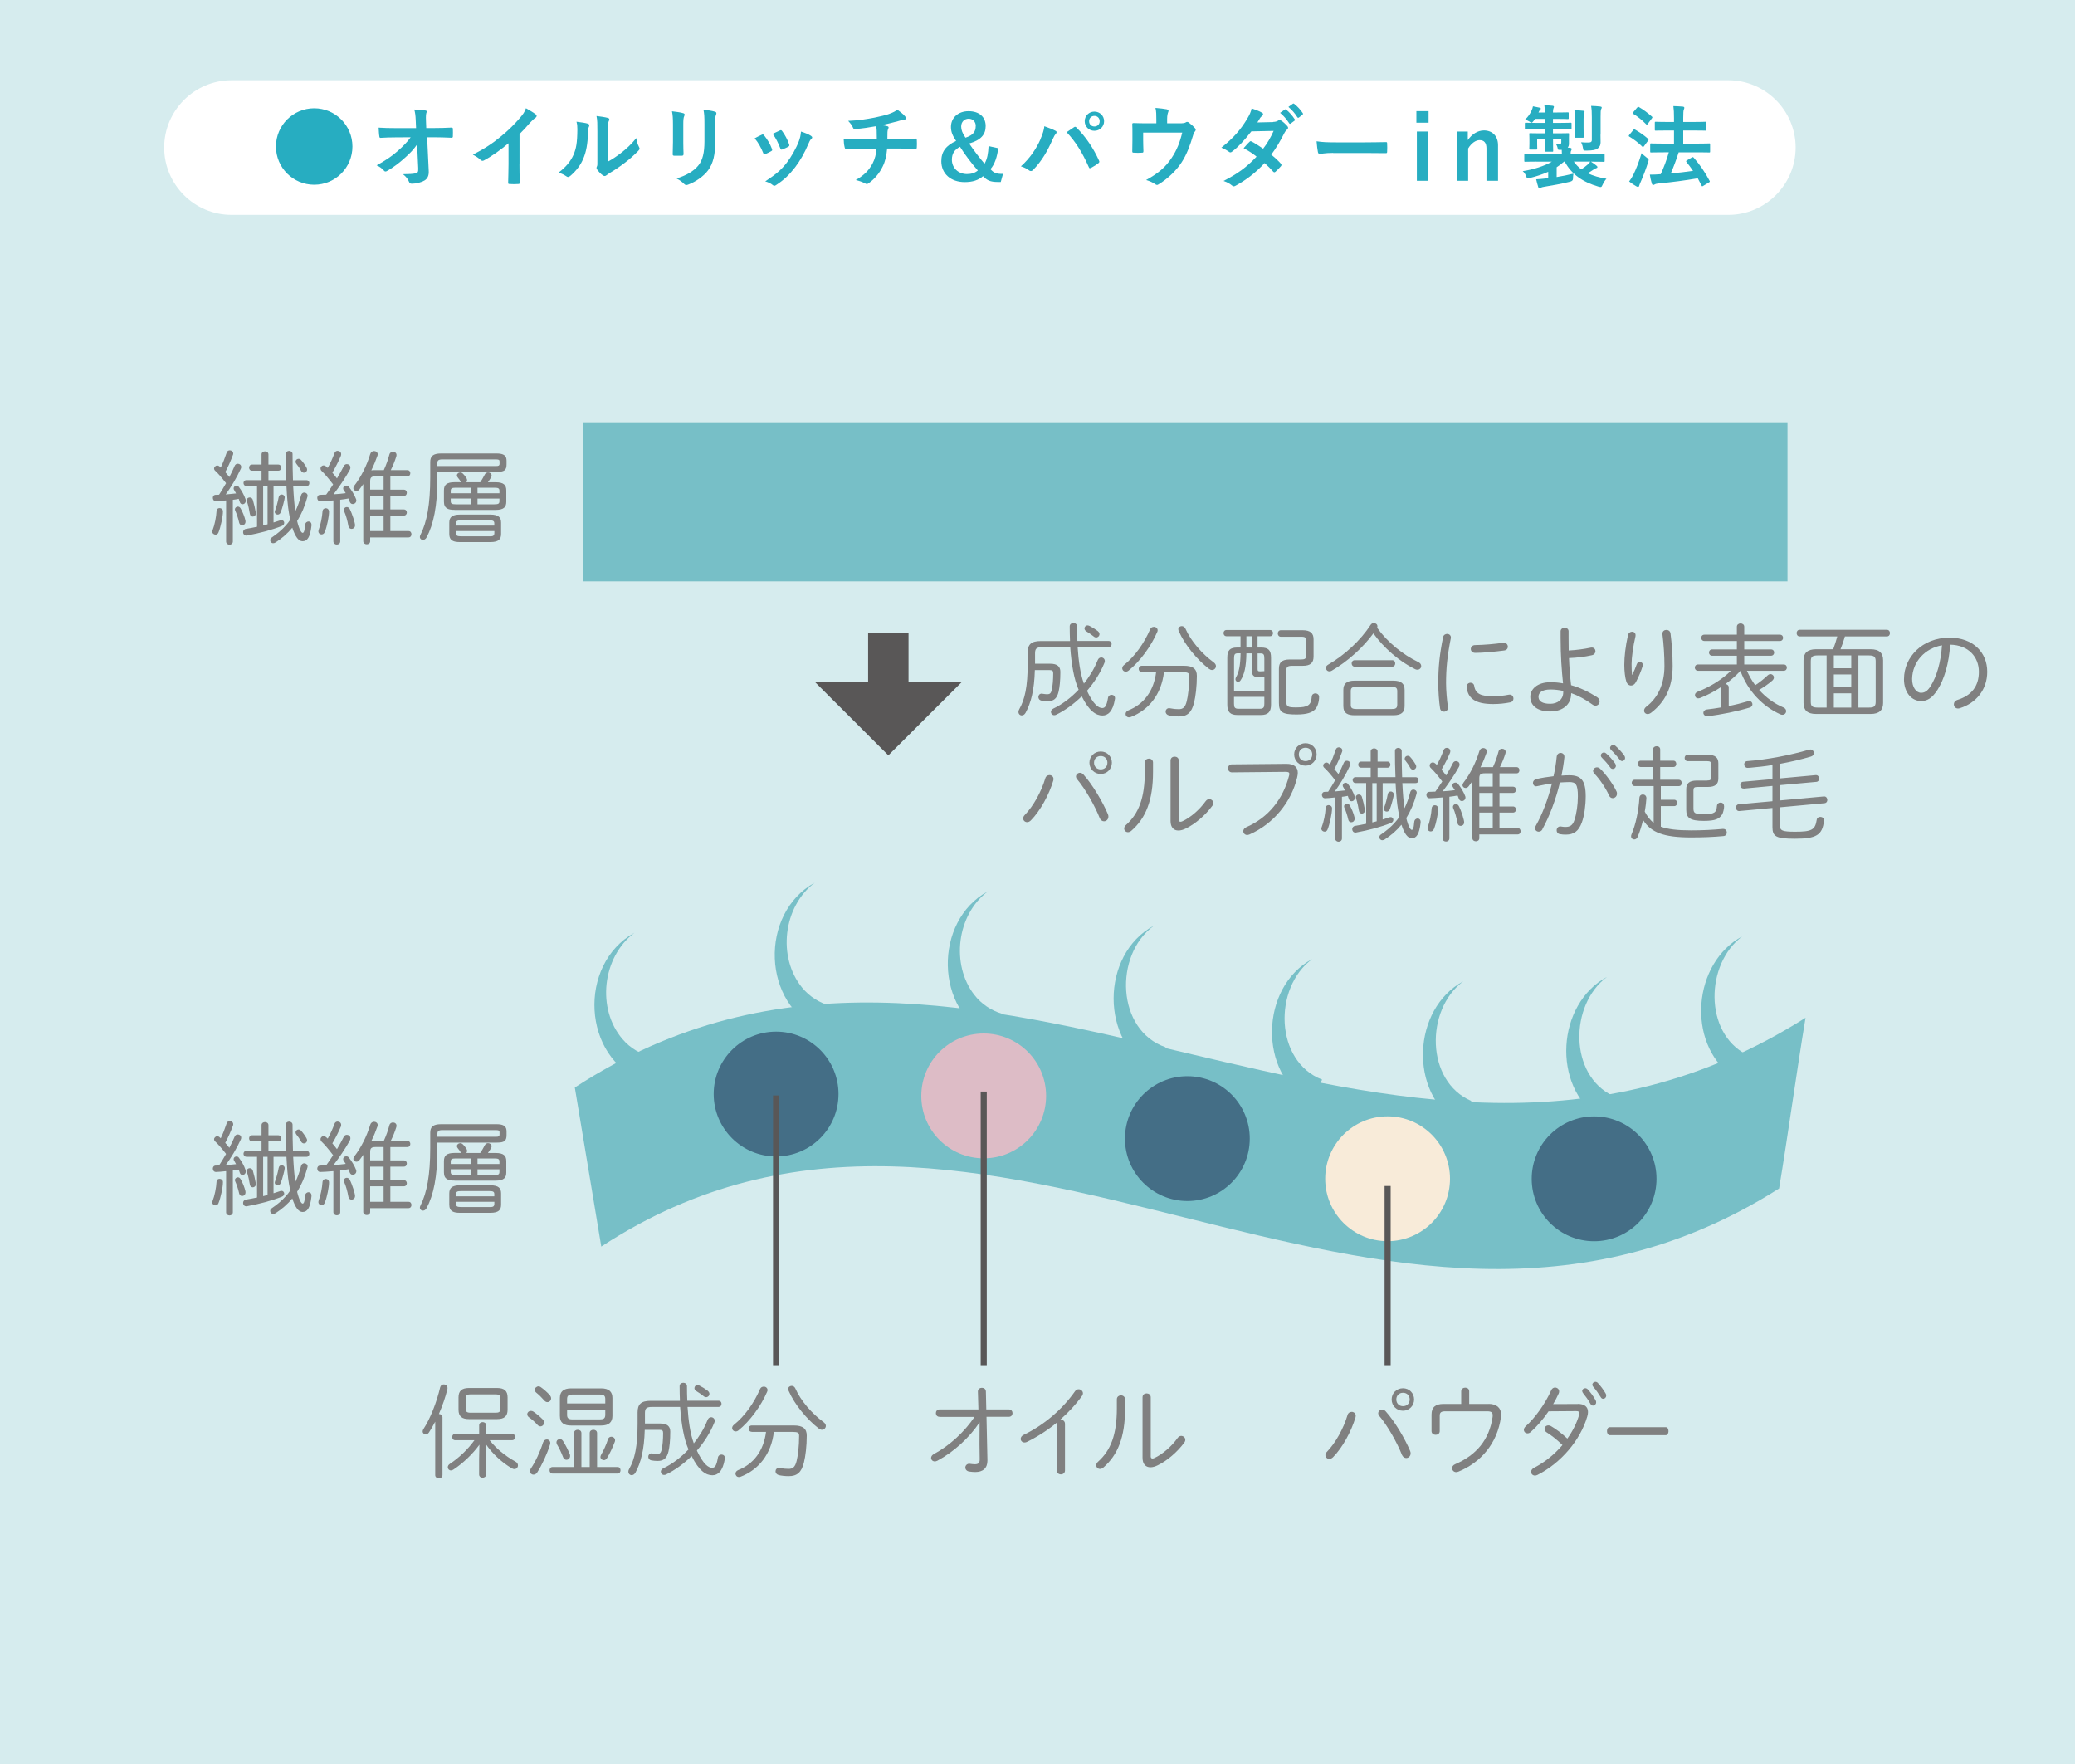 <?xml version="1.0" encoding="UTF-8"?>
<svg id="_レイヤー_2" data-name="レイヤー_2" xmlns="http://www.w3.org/2000/svg" viewBox="0 0 400 340" width="400" height="340">
  <defs>
    <style>
      .cls-1 {
        fill: #595757;
      }

      .cls-2 {
        fill: #fff;
      }

      .cls-3 {
        fill: #d6ecee;
      }

      .cls-4 {
        fill: #ddbcc6;
      }

      .cls-5 {
        fill: #446e86;
      }

      .cls-6 {
        fill: #77bfc7;
      }

      .cls-7 {
        fill: gray;
      }

      .cls-8 {
        fill: #f8ebd9;
      }

      .cls-9 {
        fill: #27adc1;
      }
    </style>
  </defs>
  <g id="_文字" data-name="文字">
    <rect class="cls-3" width="400" height="340"/>
    <g>
      <path class="cls-2" d="M346.15,28.44c0,7.14-5.84,12.97-12.97,12.97H44.62c-7.14,0-12.97-5.84-12.97-12.97s5.84-12.97,12.97-12.97h288.56c7.14,0,12.97,5.84,12.97,12.97Z"/>
      <g>
        <path class="cls-9" d="M67.94,28.24c0,4.08-3.3,7.37-7.37,7.37s-7.37-3.29-7.37-7.37,3.3-7.37,7.37-7.37,7.37,3.3,7.37,7.37Z"/>
        <path class="cls-9" d="M80.42,27.82c-.67.97-1.38,1.73-2.44,2.66-.88.81-2.21,1.83-3.27,2.42-.16.1-.28.16-.4.16-.1,0-.21-.05-.29-.17-.35-.42-.93-.83-1.42-1.02,1.76-.97,2.85-1.7,4.03-2.73,1.02-.9,1.85-1.73,2.54-2.68l-3.03.02c-.9,0-1.87.03-2.77.09-.16.02-.23-.1-.24-.29-.07-.33-.1-1.04-.14-1.68,1.04.07,2.06.09,3.1.09h4.12l-.07-1.54c-.03-.87-.12-1.49-.28-2.04.93.03,1.64.09,2.18.19.17.03.22.1.22.21,0,.07-.03.16-.07.26-.05.21-.12.48-.07,1.59l.05,1.32h1.51c1.21,0,2.08-.03,3.36-.09.17,0,.26.09.26.21.02.48.02,1.02,0,1.51,0,.14-.07.24-.24.24-1.26-.05-2.25-.09-3.32-.09h-1.4l.31,6.51c.05.92-.26,1.49-.83,1.83-.59.35-1.59.61-2.39.61-.33,0-.45-.07-.54-.29-.28-.64-.57-1.04-1.21-1.54,1.3-.02,1.85-.05,2.44-.17.4-.09.54-.26.5-1.02l-.21-4.53Z"/>
        <path class="cls-9" d="M100.14,31.58c0,1.19.02,2.21.05,3.6.02.22-.07.29-.26.29-.55.04-1.18.04-1.73,0-.19,0-.26-.07-.24-.28.02-1.25.07-2.37.07-3.55v-4.03c-1.52,1.28-3.37,2.6-4.76,3.32-.09.05-.17.07-.26.07-.14,0-.24-.05-.36-.17-.4-.4-.97-.74-1.49-1.02,2.39-1.23,3.86-2.23,5.45-3.55,1.37-1.12,2.61-2.34,3.69-3.62.59-.69.81-1.04,1.09-1.78.78.43,1.54.9,1.92,1.21.1.07.14.17.14.26,0,.14-.1.29-.24.38-.29.19-.57.45-1.04.95-.68.81-1.32,1.49-2.02,2.18v5.73Z"/>
        <path class="cls-9" d="M113.32,23.84c.29.09.33.29.23.54-.19.38-.21.76-.21,1.18-.03,2.16-.36,3.81-.93,5.09-.45,1.06-1.21,2.18-2.46,3.25-.17.14-.31.22-.45.22-.1,0-.21-.05-.33-.14-.43-.29-.85-.5-1.47-.73,1.35-1.02,2.27-2.08,2.87-3.44.48-1.18.71-2.13.73-4.9,0-.66-.03-.93-.17-1.45.99.12,1.78.24,2.2.38ZM117.17,31.16c.85-.45,1.64-.99,2.46-1.61,1.04-.8,2.06-1.71,3.03-2.94.07.61.24,1.18.54,1.75.05.12.1.21.1.29,0,.12-.07.24-.26.43-.86.88-1.66,1.59-2.56,2.27-.9.69-1.87,1.37-3.08,2.08-.31.21-.35.24-.5.36-.1.09-.23.14-.35.14-.1,0-.22-.05-.36-.14-.38-.26-.78-.71-1.04-1.06-.1-.16-.16-.26-.16-.36,0-.09.02-.16.07-.26.12-.22.1-.43.1-1.32v-5.42c0-1.5,0-2.21-.17-3.01.69.09,1.64.21,2.16.36.22.05.31.16.31.29,0,.1-.05.26-.14.43-.16.33-.16.67-.16,1.92v5.78Z"/>
        <path class="cls-9" d="M129.73,23.98c0-1.19-.05-1.85-.19-2.53.73.09,1.64.19,2.15.36.21.05.29.16.29.28,0,.09-.03.17-.07.26-.16.33-.19.76-.19,1.64v3.5c0,.9.03,1.57.05,2.18,0,.26-.1.35-.38.35h-1.38c-.24,0-.35-.09-.33-.29,0-.61.05-1.61.05-2.35v-3.39ZM137.88,27.22c0,2.56-.38,4.27-1.4,5.64-.85,1.12-2.35,2.18-3.81,2.72-.14.05-.26.09-.36.09-.14,0-.26-.05-.42-.21-.42-.42-.86-.74-1.47-1.06,1.85-.57,3.3-1.38,4.22-2.53.8-.99,1.16-2.42,1.16-4.62v-3.27c0-1.49-.03-2.04-.19-2.82.83.07,1.66.19,2.25.38.17.05.24.16.24.29,0,.09-.02.19-.07.28-.16.36-.16.81-.16,1.89v3.22Z"/>
        <path class="cls-9" d="M146.85,25.97c.19-.09.31-.07.45.12.61.76,1.16,1.64,1.49,2.56.03.12.07.19.07.26,0,.1-.07.16-.21.24-.42.24-.71.38-1.11.54-.24.09-.35,0-.43-.24-.4-1-.93-1.96-1.63-2.79.59-.33,1-.52,1.37-.69ZM156.35,26.2c.14.1.22.19.22.29s-.05.19-.19.31c-.26.23-.38.57-.52.88-.74,1.76-1.64,3.34-2.61,4.6-1.14,1.45-2.09,2.37-3.56,3.34-.14.1-.28.19-.42.19-.09,0-.19-.04-.28-.12-.43-.35-.83-.54-1.47-.73,2.08-1.37,3.11-2.25,4.15-3.6.87-1.12,1.83-2.82,2.34-4.17.22-.64.33-1.02.4-1.83.73.22,1.51.54,1.94.83ZM150.34,25.14c.19-.09.31-.07.45.14.47.61,1.06,1.7,1.33,2.53.09.26.05.35-.17.47-.33.19-.71.36-1.19.54-.19.07-.26-.02-.35-.26-.4-1.02-.8-1.85-1.45-2.77.69-.33,1.09-.52,1.38-.64Z"/>
        <path class="cls-9" d="M169.03,26.87c0-.55-.02-1.25-.03-1.75-.02-.22-.03-.45-.09-.8-1.14.21-2.77.47-4.1.55-.26.04-.36-.19-.43-.38-.17-.35-.42-.71-.88-1.19,2.16-.1,3.51-.33,5.14-.64,1.19-.26,2.06-.45,2.86-.74.81-.31,1.11-.49,1.49-.78.59.43,1.14.87,1.42,1.21.14.14.22.29.22.48s-.17.22-.45.24c-.36.05-.73.21-1.09.29-1.06.29-2.11.55-3.13.76.45.05.85.12,1.12.22.14.03.22.12.22.24,0,.09-.05.17-.1.29-.07.16-.1.33-.12.59-.02.38-.02.78-.02,1.37h2.15c1.09,0,2.56-.09,3.34-.12.17,0,.17.09.19.28.03.45.02.99,0,1.38-.02.24-.02.31-.23.31-1.09-.03-2.09-.05-3.36-.05h-2.13c-.14,1.47-.38,2.51-.87,3.48-.61,1.28-1.63,2.49-2.75,3.24-.1.07-.19.12-.29.12-.09,0-.19-.03-.31-.1-.62-.33-1.26-.54-1.83-.66,1.73-1.02,2.53-1.9,3.24-3.2.45-.88.69-1.8.76-2.87h-3.08c-.62,0-1.9,0-2.75.07-.22.02-.28-.12-.33-.4-.09-.33-.17-1.04-.17-1.57,1.23.1,2.51.12,3.36.12h3.05Z"/>
        <path class="cls-9" d="M192.42,28.55c-.16,1.63-.69,3.18-1.49,4.05.67.78,1.23.93,2.42.92l-.43,1.56h-.59c-1.45,0-2.08-.33-2.82-1.12-.92.78-2.02,1.14-3.55,1.14-2.66,0-4.5-1.61-4.5-4.03,0-1.85.9-3.01,2.85-3.91-.69-1.02-.99-1.75-.99-2.7,0-1.75,1.37-3.03,3.39-3.03s3.3,1.07,3.3,2.87c0,1.66-.93,2.7-3.18,3.36.92,1.37,1.97,2.73,2.96,3.89.55-.93.71-2.04.78-3.39l1.83.4ZM183.5,30.78c0,1.64,1.28,2.77,2.91,2.77.85,0,1.56-.23,2.09-.69-1.18-1.33-2.44-2.99-3.44-4.57-1.06.57-1.56,1.3-1.56,2.49ZM188.1,24.28c0-.83-.57-1.4-1.37-1.4s-1.44.59-1.44,1.51c0,.64.22,1.25.83,2.15,1.49-.5,1.97-1.18,1.97-2.25Z"/>
        <path class="cls-9" d="M200.54,26.89c.47-1.06.73-1.94.78-2.56.88.31,1.66.62,2.15.88.16.07.21.17.21.28,0,.12-.07.24-.17.35-.19.19-.33.43-.61,1.06-1.02,2.3-2.04,4.07-3.7,5.81-.16.17-.31.26-.48.26-.14,0-.26-.05-.4-.17-.35-.28-.9-.55-1.52-.74,1.82-1.61,3.06-3.58,3.75-5.16ZM207.01,24.54c.09-.07.17-.1.24-.1.09,0,.16.03.26.14,1.89,1.89,3.34,4.13,4.34,6.35.05.09.07.16.07.24,0,.1-.05.19-.17.28-.33.26-.88.62-1.44.92-.23.1-.35.07-.42-.16-1.28-2.89-2.56-4.91-4.27-6.73.62-.42,1.09-.74,1.38-.93ZM212.84,23.36c0,1.04-.83,1.85-1.87,1.85s-1.87-.81-1.87-1.85.83-1.85,1.87-1.85,1.87.81,1.87,1.85ZM209.95,23.36c0,.59.43,1.02,1.02,1.02s1.02-.43,1.02-1.02-.43-1.02-1.02-1.02-1.02.43-1.02,1.02Z"/>
        <path class="cls-9" d="M227.3,23.77c.81,0,1.07-.05,1.3-.19.07-.05.16-.09.24-.09.14,0,.28.07.38.17.35.26.85.71,1.16,1.07.09.09.12.17.12.26,0,.14-.07.26-.17.38-.22.23-.29.55-.38.85-.54,1.78-1.16,3.53-2.18,5.09-1,1.56-2.72,3.2-4.46,4.24-.1.07-.19.1-.28.1-.12,0-.23-.07-.36-.17-.54-.36-1.04-.57-1.73-.78,2.44-1.35,3.79-2.54,4.95-4.31.97-1.47,1.57-2.98,2.01-4.83h-7.53v1.45c0,.69.03,1.4.05,2.09,0,.28-.05.33-.28.33-.52.04-1.07.04-1.59,0-.22,0-.28-.05-.28-.26.02-.88.03-1.45.03-2.15v-1.4c0-.55,0-1.18-.03-1.68-.02-.16.09-.22.24-.22.81.03,1.77.05,2.63.05h1.77v-.67c0-.92,0-1.63-.17-2.3.85.07,1.66.16,2.15.26.35.07.45.26.31.54-.09.24-.21.61-.21,1.33v.83h2.32Z"/>
        <path class="cls-9" d="M245.44,23.5c.5-.02.73-.12.95-.26.12-.09.21-.12.29-.12s.19.05.31.14c.38.22.86.69,1.18,1.06.1.1.14.21.14.31s-.05.21-.19.33c-.17.16-.35.33-.52.66-.74,1.47-1.56,2.89-2.54,4.19.71.57,1.37,1.18,1.87,1.75.07.07.1.16.1.24,0,.07-.03.16-.1.23-.24.29-.78.85-1.07,1.09-.07.05-.14.09-.21.09-.05,0-.12-.03-.19-.1-.42-.48-1.11-1.18-1.68-1.68-1.76,1.9-3.55,3.25-5.52,4.33-.16.09-.29.16-.43.16-.1,0-.21-.05-.33-.16-.55-.45-1.04-.67-1.64-.88,2.68-1.37,4.41-2.61,6.37-4.69-.66-.54-1.44-1.07-2.49-1.63.38-.42.74-.87,1.14-1.23.07-.07.14-.12.22-.12.05,0,.1.03.17.07.62.29,1.38.8,2.23,1.38.83-1.07,1.47-2.2,2.02-3.43l-4.29.09c-1.42,1.82-2.54,3.01-3.7,3.89-.12.09-.22.16-.35.16-.09,0-.19-.04-.28-.12-.43-.31-.88-.55-1.45-.8,2.42-1.92,3.72-3.51,4.9-5.43.55-.93.78-1.4.93-2.13.59.21,1.49.5,2.02.85.14.07.19.17.19.28,0,.12-.09.26-.21.35-.16.1-.28.24-.36.36-.14.24-.24.42-.54.87l3.05-.07ZM247.69,21.11c.09-.07.16-.05.26.03.54.42,1.16,1.11,1.64,1.85.07.1.07.19-.05.28l-.73.54c-.12.09-.21.07-.29-.05-.52-.8-1.07-1.45-1.75-2.01l.92-.64ZM249.23,19.99c.1-.07.16-.05.26.03.64.49,1.26,1.18,1.64,1.78.07.1.09.21-.05.31l-.69.54c-.14.1-.22.05-.29-.05-.47-.74-1.02-1.4-1.73-1.99l.86-.62Z"/>
        <path class="cls-9" d="M257,29.47c-1.71,0-2.37.21-2.54.21-.21,0-.35-.1-.4-.36-.09-.4-.19-1.21-.26-2.09,1.12.17,1.99.21,3.74.21h5.57c1.31,0,2.65-.03,3.98-.05.26-.02.31.03.31.24.03.52.03,1.11,0,1.63,0,.21-.07.28-.31.26-1.3-.02-2.58-.03-3.86-.03h-6.23Z"/>
        <path class="cls-9" d="M275.39,23.65h-2.35v-2.23h2.35v2.23ZM275.31,34.85h-2.18v-9.5h2.18v9.5Z"/>
        <path class="cls-9" d="M282.95,27.01c.76-1.12,1.89-1.87,3.11-1.87,1.57,0,2.72,1.02,2.72,2.86v6.85h-2.23v-6.25c0-1.09-.47-1.59-1.32-1.59-.76,0-1.63.62-2.21,1.61v6.23h-2.18v-9.5h2.11v1.66Z"/>
        <path class="cls-9" d="M296.18,31.15c-1.52,0-2.04.03-2.15.03-.17,0-.19-.02-.19-.19v-1.14c0-.17.02-.19.19-.19.1,0,.62.03,2.15.03h4.91c0-.26-.02-.54-.03-.81h-.36c-.33.02-.36,0-.42-.28-.05-.29-.16-.59-.35-.85.26.02.48.02.69.02.29,0,.35-.1.35-.36v-.54h-1.59v.05c0,1.37.03,2.04.03,2.15,0,.16-.02.17-.19.17h-1.25c-.17,0-.19-.02-.19-.17,0-.12.03-.78.03-2.15v-.05h-1.49v.92c0,.55.02.74.02.85,0,.17-.02.19-.19.19h-1.16c-.17,0-.19-.02-.19-.19,0-.12.03-.29.03-.95v-.88c0-.64-.03-.85-.03-.97,0-.16.02-.17.19-.17.12,0,.62.03,2.08.03h.74v-.78h-1.44c-1.59,0-2.13.03-2.23.03-.17,0-.19-.02-.19-.21v-.88c0-.19.02-.21.19-.21.1,0,.64.04,2.23.04h1.44v-.78h-1.89l-.31.43c-.16.21-.26.31-.36.31s-.21-.09-.42-.22c-.26-.17-.52-.28-.85-.36.64-.62.93-1.06,1.25-1.73.14-.31.23-.54.28-.85.45.09.85.16,1.28.26.17.05.24.09.24.19,0,.09-.05.16-.12.21-.09.07-.16.16-.28.43l-.05.1h1.23c-.02-.59-.03-.97-.1-1.4.59.02,1.14.05,1.57.1.17.02.28.1.28.19,0,.14-.07.24-.12.38-.05.19-.07.42-.07.73h.83c1.44,0,1.9-.03,2.01-.03.17,0,.19.02.19.21v.9c0,.17-.02.19-.19.19-.1,0-.57-.04-2.01-.04h-.83v.78h1.19c1.57,0,2.09-.04,2.2-.04.17,0,.19.02.19.21v.88c0,.19-.02.21-.19.21-.1,0-.62-.03-2.2-.03h-1.19v.78h.83c1.45,0,1.96-.03,2.08-.03.17,0,.19.02.19.17,0,.1-.02.26-.02.66v1.19c0,.28-.05.52-.24.76l.45.04c.22.03.31.12.31.22s-.02.19-.1.35c-.09.14-.1.31-.1.64h4.22c1.52,0,2.04-.03,2.15-.03.17,0,.19.02.19.19v1.14c0,.17-.02.19-.19.19-.1,0-.62-.03-2.15-.03h-.31c.43.26.74.48,1.09.78.12.1.17.16.17.26,0,.12-.1.19-.23.22-.17.05-.29.1-.59.31-.29.21-.66.43-1.04.67,1.02.48,2.21.83,3.6,1.06-.28.29-.54.69-.74,1.14-.24.52-.26.5-.78.38-3.11-.9-5.24-2.41-6.52-4.83h-.14c-.43.4-.92.76-1.42,1.09v1.89c1.09-.17,2.09-.38,3.24-.66-.05.28-.09.59-.1,1.06q-.02.36-.57.5c-1.8.43-3.34.71-4.97.97-.29.03-.54.12-.62.17-.12.07-.19.12-.29.12-.12,0-.19-.07-.24-.24-.16-.45-.28-.99-.4-1.49.67-.03,1.23-.09,1.85-.16l.47-.05v-1.23c-1.07.48-2.27.88-3.51,1.18-.52.12-.57.14-.76-.36-.16-.4-.31-.66-.64-.95,2.01-.31,4.17-.97,5.61-1.83h-2.96ZM303.39,31.15c.4.57.88,1.07,1.44,1.49.45-.29.87-.61,1.18-.88.21-.19.38-.38.54-.61h-3.15ZM303.62,22.98c0-.61-.02-1.16-.12-1.73.66.02,1.11.03,1.7.1.17.02.26.09.26.19,0,.12-.07.22-.1.33-.07.17-.09.42-.09,1.11v1.77c0,1.02.03,1.49.03,1.59,0,.19-.02.21-.19.21h-1.33c-.17,0-.19-.02-.19-.21,0-.1.03-.57.03-1.59v-1.77ZM308.53,25.94c0,.61.02,1.11.02,1.51,0,.47-.14.85-.55,1.16-.4.31-1.02.4-2.2.42-.55,0-.57,0-.64-.47-.07-.43-.21-.85-.36-1.14.59.05.88.05,1.37.05s.69-.12.69-.5v-4.38c0-.93-.03-1.58-.14-2.18.69.02,1.16.05,1.77.12.17.02.28.09.28.17,0,.16-.07.24-.12.36-.09.22-.1.59-.1,1.49v3.39Z"/>
        <path class="cls-9" d="M314.84,25.07c.12-.16.19-.17.35-.09.85.5,1.73,1.07,2.51,1.78.07.05.09.1.09.16s-.02.1-.09.19l-.78,1.06c-.09.12-.14.17-.19.17s-.09-.03-.16-.09c-.74-.74-1.64-1.42-2.49-1.92-.07-.05-.1-.09-.1-.14s.03-.1.1-.19l.76-.93ZM314.86,33.69c.55-1.14,1.09-2.49,1.59-4.17.24.24.62.59,1,.87.28.19.36.28.36.43,0,.09-.03.21-.09.4-.43,1.38-.95,2.73-1.47,3.91-.12.28-.23.52-.26.67-.03.14-.1.22-.21.22-.09,0-.17-.02-.31-.09-.43-.24-.9-.54-1.42-.95.36-.47.55-.78.8-1.3ZM315.62,20.73c.14-.17.19-.17.33-.09.83.47,1.71,1.14,2.49,1.83.12.1.14.16-.02.36l-.78,1.05c-.12.17-.16.19-.31.07-.71-.74-1.71-1.56-2.49-2.01-.16-.09-.16-.12,0-.31l.78-.92ZM320.71,29.36c-1.7,0-2.3.03-2.41.03-.17,0-.19-.02-.19-.21v-1.35c0-.17.02-.19.19-.19.1,0,.71.04,2.41.04h1.99v-2.53h-1.19c-1.66,0-2.23.03-2.32.03-.17,0-.19-.02-.19-.19v-1.33c0-.17.02-.19.19-.19.09,0,.66.04,2.32.04h1.19v-.76c0-1.04-.03-1.61-.12-2.3.66.02,1.26.05,1.83.1.17.02.28.1.28.21,0,.12-.03.21-.09.35-.09.21-.12.61-.12,1.59v.81h1.89c1.66,0,2.23-.04,2.34-.04.17,0,.19.02.19.19v1.33c0,.17-.02.19-.19.19-.1,0-.68-.03-2.34-.03h-1.89v2.53h2.6c1.7,0,2.3-.04,2.41-.04.16,0,.17.02.17.19v1.35c0,.19-.02.21-.17.21-.1,0-.71-.03-2.41-.03h-3.48c-.47,1.47-.99,2.84-1.52,4.07,1.52-.14,2.89-.29,4.29-.5-.4-.59-.83-1.16-1.26-1.7-.12-.16-.1-.21.1-.33l.93-.55c.17-.1.22-.09.35.03,1.19,1.35,2.2,2.82,3.06,4.46.09.17.09.19-.12.33l-1.07.64c-.1.07-.17.1-.22.1s-.09-.05-.12-.14c-.24-.47-.48-.93-.74-1.4-2.56.43-4.83.73-7.63,1-.36.05-.54.09-.64.16-.1.07-.19.12-.31.12-.14,0-.22-.1-.28-.28-.16-.55-.28-1.09-.38-1.71.74,0,1.28-.02,1.82-.07.09,0,.19,0,.28-.02.59-1.28,1.12-2.65,1.56-4.22h-.97Z"/>
      </g>
    </g>
    <g>
      <path class="cls-6" d="M342.96,229.07c-76.93,48.81-152.61-37.54-227.05,11.2-1.7-10.22-3.4-20.44-5.1-30.66,77.84-50.76,156.93,37.39,237.25-13.44-1.7,10.22-3.4,22.68-5.1,32.9Z"/>
      <g>
        <path class="cls-6" d="M122.29,179.79c-6.22,4.73-7.29,14.65-2.29,20.49,1.52,1.78,3.54,2.94,5.68,3.41l-1.52,4.76c-12.05-4.52-12.78-22.61-1.87-28.66h0Z"/>
        <path class="cls-6" d="M157.06,170.13c-6.12,4.63-7.2,14.37-2.46,20.2,1.46,1.78,3.39,2.98,5.49,3.53l-1.71,4.7c-11.59-4.85-12.02-22.54-1.32-28.43h0Z"/>
        <path class="cls-6" d="M190.43,171.81c-6.02,4.53-7.13,14.1-2.63,19.92,1.39,1.79,3.25,3.02,5.29,3.64l-1.89,4.63c-11.11-5.12-11.26-22.51-.78-28.19h0Z"/>
        <path class="cls-6" d="M222.39,178.46c-7.68,5.63-7.18,20.13,2.3,23.39,0,0-2.07,4.55-2.07,4.55-10.64-5.37-10.47-22.44-.23-27.95h0Z"/>
        <path class="cls-6" d="M252.94,184.86c-7.51,5.55-7.22,19.71,1.93,23.23,0,0-2.24,4.47-2.24,4.47-10.19-5.68-9.71-22.3.31-27.7h0Z"/>
        <path class="cls-6" d="M282.08,189.14c-7.35,5.47-7.27,19.29,1.56,23.07l-2.41,4.38c-9.75-5.96-8.97-22.16.85-27.45h0Z"/>
        <path class="cls-6" d="M309.76,188.31c-7.21,5.39-7.32,18.9,1.19,22.92,0,0-2.58,4.28-2.58,4.28-9.31-6.22-8.25-22.02,1.39-27.2h0Z"/>
        <path class="cls-6" d="M335.84,180.49c-7.08,5.31-7.39,18.52.82,22.76,0,0-2.75,4.18-2.75,4.18-8.89-6.46-7.55-21.87,1.93-26.94h0Z"/>
      </g>
      <g>
        <path class="cls-7" d="M43.58,96.45c-.65.08-1.62.16-1.94.16-.4,0-.61-.32-.61-.65,0-.3.18-.59.57-.59.22,0,.42-.02.63-.02.47-.73.93-1.46,1.35-2.22-.93-1.21-1.6-1.94-2.11-2.41-.14-.12-.2-.28-.2-.41,0-.3.3-.59.61-.59.14,0,.28.04.42.16.08.08.18.16.25.24.42-.85.79-1.84,1.15-2.89.1-.32.36-.44.61-.44.32,0,.65.24.65.61,0,.06,0,.16-.04.24-.46,1.27-1.01,2.45-1.5,3.36.28.3.55.61.79.95.39-.73.73-1.46,1.03-2.16.12-.3.36-.41.61-.41.34,0,.65.24.65.61,0,.12-.02.24-.08.36-.83,1.82-1.92,3.58-2.91,4.95.68-.06,1.35-.12,2-.2-.12-.24-.25-.47-.37-.65-.08-.1-.1-.22-.1-.32,0-.3.26-.51.56-.51.16,0,.32.06.45.24.52.67,1.03,1.58,1.27,2.32.04.12.06.22.06.32,0,.43-.32.69-.63.69-.22,0-.44-.14-.53-.45-.06-.2-.12-.4-.2-.59-.37.08-.75.14-1.13.18v8.03c0,.41-.32.63-.65.63-.32,0-.65-.22-.65-.63v-7.87ZM55.2,92.55c-.08-1.68-.1-3.38-.1-5.06,0-.4.32-.59.63-.59.34,0,.67.22.67.61,0,1.86.02,3.54.08,5.04h2.59c.39,0,.57.28.57.57,0,.28-.18.57-.57.57h-2.55c.1,2.08.24,3.7.41,4.81v.04c.46-.93.83-1.96,1.11-3.09.1-.36.36-.52.61-.52.32,0,.65.24.65.61,0,.08-.02.14-.04.22-.49,1.82-1.15,3.34-1.98,4.67.43,1.76.85,2.27,1.05,2.27s.38-.16.49-1.54c.04-.43.36-.65.66-.65s.57.22.57.65v.12c-.25,2.31-.83,3.04-1.72,3.04-.73,0-1.4-.79-1.98-2.61-.89,1.09-1.96,2.02-3.23,2.85-.16.1-.32.14-.46.14-.34,0-.57-.28-.57-.57,0-.2.08-.4.3-.53,1.01-.69,1.92-1.42,2.73-2.35.3-.34.59-.69.83-1.07-.08-.4-.16-.83-.24-1.29-.22-1.23-.38-2.98-.49-5.2h-2.49v7.02l1.29-.42c.1-.04.18-.04.26-.04.32,0,.51.26.51.53,0,.22-.14.47-.44.59-1.94.77-4.27,1.39-6.72,1.84-.04,0-.1.02-.14.02-.42,0-.63-.34-.63-.65,0-.3.18-.59.59-.65.69-.12,1.38-.24,2.1-.4v-7.85h-2.04c-.37,0-.57-.3-.57-.57,0-.3.2-.57.57-.57h2.91v-1.82h-1.84c-.38,0-.56-.3-.56-.59s.18-.59.56-.59h1.84v-1.96c0-.4.34-.59.67-.59.32,0,.66.2.66.59v1.96h1.9c.37,0,.57.3.57.59s-.2.59-.57.59h-1.9v1.82h3.44ZM59.08,90.1c.08.14.12.28.12.4,0,.36-.3.61-.61.61-.2,0-.42-.12-.56-.38-.25-.49-.59-.97-.91-1.36-.1-.12-.14-.26-.14-.38,0-.32.27-.57.59-.57.14,0,.3.06.44.2.4.42.83,1.05,1.07,1.48ZM50.73,93.7v7.57c.28-.06.57-.14.85-.22v-7.36h-.85ZM54.3,95.3c.29,0,.59.22.59.59,0,.32-.47,2.08-.77,2.85-.12.3-.36.44-.59.44-.28,0-.56-.18-.56-.51,0-.08.02-.16.06-.26.27-.77.49-1.52.69-2.57.06-.38.32-.53.57-.53ZM49.31,98.78c0,.06.02.1.02.14,0,.41-.32.65-.59.65-.26,0-.52-.18-.57-.53-.1-.69-.3-1.58-.56-2.41-.02-.08-.04-.16-.04-.22,0-.34.28-.53.56-.53.25,0,.51.14.61.46.25.83.45,1.74.57,2.45ZM47.31,100.31c.02.08.02.14.02.22,0,.46-.32.71-.66.71-.25,0-.49-.16-.57-.51-.2-.91-.49-1.74-.75-2.3-.04-.08-.06-.18-.06-.26,0-.3.28-.53.57-.53.18,0,.38.1.52.34.34.57.77,1.58.93,2.33ZM42.33,97.93c.32,0,.65.22.65.63,0,.97-.44,3.05-.87,4.09-.12.28-.34.4-.56.4-.32,0-.63-.24-.63-.59,0-.08.02-.18.06-.26.4-1.01.71-2.57.77-3.74.02-.36.3-.53.57-.53Z"/>
        <path class="cls-7" d="M64.26,96.45c-.83.08-2.16.16-2.51.16-.4,0-.59-.32-.59-.65,0-.3.18-.59.59-.59.36,0,.75-.02,1.13-.04.46-.63.91-1.29,1.34-1.96-1.01-1.32-1.72-2.13-2.13-2.51-.22-.18-.3-.38-.3-.57,0-.32.28-.59.59-.59.16,0,.32.06.46.18.1.1.22.2.34.3.47-.85.95-1.86,1.29-2.83.12-.32.36-.46.61-.46.36,0,.69.24.69.65,0,.1-.02.2-.06.32-.44,1.03-.99,2.14-1.64,3.24.32.36.61.73.89,1.11.49-.83.95-1.64,1.3-2.35.14-.3.38-.41.61-.41.36,0,.68.26.68.65,0,.14-.02.3-.12.46-.81,1.48-2.04,3.28-3.13,4.71.79-.04,1.56-.12,2.35-.22-.14-.2-.26-.4-.37-.57-.1-.12-.12-.22-.12-.36,0-.32.27-.53.59-.53.18,0,.36.06.5.24.53.65,1.11,1.6,1.4,2.39.04.1.04.18.04.26,0,.39-.34.67-.69.67-.24,0-.47-.14-.59-.46-.06-.2-.14-.4-.24-.61-.51.1-1.05.18-1.58.24v8.03c0,.4-.34.61-.65.61-.34,0-.67-.22-.67-.61v-7.87ZM71.36,104.32c0,.4-.34.59-.65.59-.34,0-.68-.2-.68-.59v-11.02c-.24.36-.49.69-.73,1.01-.18.24-.4.32-.59.32-.32,0-.59-.24-.59-.55,0-.14.06-.32.18-.47,1.33-1.72,2.42-3.92,3.07-6.09.12-.41.43-.59.75-.59.36,0,.69.24.69.63,0,.1-.02.2-.06.3-.32.91-.71,1.86-1.17,2.79.16-.02.32-.04.49-.04h1.92c.46-1.01.81-2,1.07-2.99.1-.4.4-.55.69-.55.36,0,.69.22.69.63,0,.08-.02.16-.04.26-.28.89-.63,1.78-1.07,2.65h3.2c.37,0,.57.3.57.59,0,.32-.2.61-.57.61h-3.28v2.57h2.61c.37,0,.57.3.57.59,0,.32-.2.61-.57.61h-2.61v2.61h2.61c.37,0,.57.3.57.59s-.2.59-.57.59h-2.61v2.99h3.5c.4,0,.57.3.57.61,0,.3-.18.61-.57.61h-7.39v.73ZM73.95,94.37v-2.57h-1.54c-.81,0-1.05.24-1.05.93v1.64h2.59ZM71.36,98.19h2.59v-2.61h-2.59v2.61ZM68.44,101.27c0,.42-.34.67-.65.67-.3,0-.57-.18-.63-.57-.18-1.05-.51-2.18-.81-2.81-.04-.1-.06-.2-.06-.28,0-.34.27-.55.57-.55.2,0,.42.12.56.37.51.99,1.03,2.71,1.03,3.16ZM62.8,97.95c.32,0,.63.24.63.69,0,.85-.36,2.75-.81,3.88-.14.36-.39.49-.65.49-.3,0-.59-.24-.59-.59,0-.1.02-.2.06-.32.36-.93.67-2.49.73-3.5.02-.44.32-.65.63-.65ZM71.36,102.36h2.59v-2.99h-2.59v2.99Z"/>
        <path class="cls-7" d="M84.32,92.24c0,5.3-.75,8.84-2.08,11.33-.18.34-.46.49-.71.49-.32,0-.59-.22-.59-.57,0-.12.04-.26.12-.41,1.23-2.45,1.88-5.83,1.88-11.11v-2.91c0-1.11.49-1.66,2.11-1.66h10.68c1.44,0,1.92.46,1.92,1.38v.73c0,1.15-.46,1.44-1.92,1.44h-11.41v1.29ZM95.71,89.82c.29,0,.59-.04.59-.42v-.47c0-.32-.16-.39-.83-.39h-10.16c-.81,0-.99.22-.99.71v.57h11.39ZM87.66,98.27c-1.19,0-2.08-.22-2.08-1.58v-2.17c0-1.03.47-1.58,2.08-1.58h1.25s-.08-.08-.1-.12c-.18-.3-.34-.52-.55-.77-.12-.14-.18-.28-.18-.42,0-.32.3-.57.63-.57.18,0,.36.06.54.24.22.22.43.47.65.81.1.16.14.3.14.44,0,.16-.06.3-.14.4h2.67c.34-.47.61-.99.89-1.5.14-.28.38-.4.63-.4.34,0,.68.24.68.59,0,.12-.04.26-.12.4-.2.34-.4.63-.59.91h1.46c1.61,0,2.08.55,2.08,1.58v2.17c0,1.03-.47,1.58-2.08,1.58h-7.85ZM96.28,94.63c0-.49-.18-.63-.97-.63h-3.26v1.07h4.23v-.44ZM87.86,94c-.79,0-.97.14-.97.63v.44h3.9v-1.07h-2.93ZM92.05,96.09v1.11h3.26c.79,0,.97-.14.97-.63v-.47h-4.23ZM86.89,96.57c0,.49.18.63.97.63h2.93v-1.11h-3.9v.47ZM88.69,104.48c-1.18,0-2.08-.22-2.08-1.58v-2.14c0-1.03.47-1.58,2.08-1.58h5.83c1.6,0,2.08.55,2.08,1.58v2.14c0,1.03-.47,1.58-2.08,1.58h-5.83ZM95.29,100.92c0-.49-.18-.63-.97-.63h-5.44c-.79,0-.97.14-.97.63v.38h7.38v-.38ZM94.33,103.37c.53,0,.97.02.97-.63v-.38h-7.38v.38c0,.49.18.63.97.63h5.44Z"/>
      </g>
      <g>
        <path class="cls-7" d="M206.27,123.54c-.04-.93-.06-1.88-.06-2.81,0-.43.36-.65.71-.65s.71.22.71.65c0,.99.02,1.92.06,2.81h5.99c.42,0,.61.3.61.59,0,.32-.2.61-.61.61h-5.94c.08,1.25.2,2.51.4,3.76.18,1.11.42,2.22.81,3.26.24-.3.47-.61.69-.93.5-.71.95-1.44,1.35-2.23.22-.46.44-.91.63-1.39.14-.34.42-.49.67-.49.36,0,.69.28.69.69,0,.1-.02.24-.08.36-.77,1.9-1.94,3.74-3.36,5.38,1.25,2.67,2.23,3.32,2.94,3.32.54,0,.85-.4,1.11-1.96.08-.41.37-.59.69-.59.34,0,.67.22.67.67,0,.04-.02.08-.02.14-.39,2.45-1.37,3.18-2.41,3.18-1.19,0-2.55-.79-3.99-3.7-1.51,1.46-3.19,2.71-4.95,3.56-.12.06-.24.08-.36.08-.37,0-.63-.3-.63-.63,0-.24.14-.49.47-.65,1.76-.83,3.42-2.12,4.87-3.64-.02-.06-.06-.12-.08-.18-.77-1.82-1.3-4.55-1.54-8.01h-5.44c-1.11,0-1.34.32-1.34,1.21v1.98h2.96c1.33,0,1.92.55,1.92,1.56,0,1.72-.14,2.95-.34,3.82-.32,1.36-.97,1.84-2.1,1.84-.39,0-.79-.04-1.15-.1-.46-.08-.65-.4-.65-.71,0-.34.24-.65.65-.65.06,0,.2.02.25.04.34.06.57.08.85.08.44,0,.67-.2.81-.75.2-.85.3-2,.3-3.3,0-.47-.16-.61-.75-.61h-2.79c-.1,3.84-.75,6.33-1.78,8.23-.2.36-.47.51-.75.51-.34,0-.63-.28-.63-.67,0-.16.04-.34.16-.53,1.07-1.88,1.62-4.35,1.62-8.72v-2.18c0-1.56.65-2.23,2.51-2.23h5.61ZM211.59,121.61c.25.2.36.41.36.61,0,.36-.3.65-.63.65-.14,0-.3-.04-.44-.16-.46-.38-1.03-.75-1.48-1.03-.24-.16-.34-.36-.34-.55,0-.32.24-.59.59-.59.12,0,.24.04.38.1.49.24,1.15.65,1.56.97Z"/>
        <path class="cls-7" d="M227.14,121.29c0-.38.32-.61.67-.61.28,0,.56.16.71.49,1.05,2.41,3.22,4.87,5.44,6.49.3.22.44.49.44.73,0,.4-.34.75-.75.75-.2,0-.39-.08-.61-.24-2.29-1.78-4.63-4.57-5.81-7.26-.06-.12-.08-.24-.08-.36ZM222.41,120.81c.38,0,.75.26.75.67,0,.1-.02.22-.08.34-1.2,2.77-3.32,5.66-5.53,7.44-.18.14-.36.2-.54.2-.37,0-.67-.3-.67-.65,0-.22.1-.45.36-.65,2.08-1.66,3.9-4.25,5.02-6.88.14-.32.41-.45.69-.45ZM220.12,129.54c-.4,0-.61-.32-.61-.61,0-.32.22-.61.61-.61h8.11c1.76,0,2.49.63,2.49,1.94,0,2.04-.24,3.97-.54,5.18-.47,1.94-1.34,2.65-2.93,2.65-.73,0-1.4-.08-1.92-.2-.44-.12-.63-.43-.63-.73,0-.34.25-.67.69-.67.08,0,.18.02.26.04.46.1.99.16,1.58.16.79,0,1.25-.34,1.54-1.54.26-1.05.48-2.85.48-4.86,0-.57-.24-.73-1.29-.73h-3.58c-.49,4.27-2.95,7.32-6.41,8.64-.12.04-.22.06-.34.06-.39,0-.65-.32-.65-.65,0-.26.16-.53.53-.69,2.97-1.17,4.9-3.72,5.36-7.36h-2.77Z"/>
        <path class="cls-7" d="M243.14,124.81c1.35,0,1.88.51,1.88,1.94v9.08c0,1.4-.59,1.98-1.94,1.98h-4.55c-1.39,0-1.94-.59-1.94-1.98v-9.08c0-1.42.53-1.94,1.88-1.94h.67v-2.18h-2.71c-.37,0-.57-.3-.57-.61,0-.3.2-.59.57-.59h8.4c.4,0,.57.3.57.59,0,.32-.18.61-.57.61h-2.41v2.18h.71ZM250.91,127.1c.69,0,.89-.2.89-.79v-2.83c0-.55-.18-.75-.89-.75h-4c-.39,0-.59-.32-.59-.63s.2-.63.59-.63h4.18c1.56,0,2.13.61,2.13,1.76v3.3c0,1.23-.57,1.8-2.13,1.8h-1.98c-.87,0-1.15.18-1.15.95v5.94c0,.99.34,1.13,1.9,1.13,2.27,0,2.89-.42,3.01-2.06.02-.44.36-.65.69-.65.36,0,.73.24.73.69,0,.93-.32,1.96-.81,2.43-.56.53-1.4.95-3.54.95-2.77,0-3.4-.43-3.4-2.23v-6.57c0-1.19.49-1.8,2.11-1.8h2.26ZM241.32,122.63h-1.05v2.18h1.05v-2.18ZM243.73,130.5c-.34.04-.63.06-.93.06-1.09,0-1.48-.38-1.48-1.29v-3.34h-1.05c-.04,2.55-.39,4.08-1.11,5.18-.14.22-.32.32-.49.32-.28,0-.51-.22-.51-.52,0-.12.04-.24.1-.36.55-.93.85-2.22.89-4.63h-.53c-.57,0-.73.2-.73.97v6.23h5.85v-2.63ZM242.43,129c0,.34.12.4.49.4.24,0,.51-.02.81-.04v-2.45c0-.77-.16-.97-.73-.97h-.57v3.07ZM242.86,136.61c.73,0,.87-.3.87-.97v-1.33h-5.85v1.33c0,.71.16.97.87.97h4.11Z"/>
        <path class="cls-7" d="M256.75,129.26c-.16.1-.32.14-.48.14-.39,0-.67-.32-.67-.65,0-.24.12-.47.44-.65,3.16-1.82,6.27-4.71,8.17-7.65.16-.26.41-.36.63-.36.37,0,.69.26.69.61,0,.1-.02.2-.06.3,2,2.79,4.98,5.2,7.93,6.6.41.2.57.5.57.77,0,.38-.3.71-.73.71-.14,0-.28-.02-.44-.1-3.01-1.46-6.09-4.13-8.05-6.9-1.96,2.69-4.98,5.44-8.01,7.18ZM261.15,128.49c-.39,0-.59-.32-.59-.63,0-.3.2-.61.59-.61h7.24c.4,0,.57.32.57.61,0,.32-.18.63-.57.63h-7.24ZM261.13,137.86c-1.27,0-2.17-.34-2.17-1.76v-3.13c0-1.17.61-1.78,2.17-1.78h7.46c1.56,0,2.18.61,2.18,1.78v3.13c0,1.17-.61,1.76-2.18,1.76h-7.46ZM268.2,136.66c.65,0,1.15-.04,1.15-.81v-2.63c0-.61-.22-.85-1.15-.85h-6.66c-.93,0-1.15.24-1.15.85v2.63c0,.59.22.81,1.15.81h6.66Z"/>
        <path class="cls-7" d="M278.96,122.18c.37,0,.73.24.73.69,0,.06,0,.12-.02.18-.67,3.36-.91,5.81-.91,8.6,0,1.42.16,3.28.36,4.61v.14c0,.5-.37.77-.77.77-.34,0-.69-.22-.75-.67-.2-1.27-.34-3.2-.34-4.85,0-2.93.22-5.36.93-8.86.08-.41.46-.61.77-.61ZM289.9,123.9c.51,0,.77.38.77.75,0,.34-.22.67-.73.73-1.84.24-4.11.46-5.54.46-.59,0-.87-.38-.87-.75s.28-.75.83-.75c1.84-.04,3.68-.2,5.4-.44h.14ZM287.86,134.2c.89,0,1.98-.1,2.96-.3.06-.02.14-.02.2-.02.47,0,.73.38.73.77,0,.32-.2.65-.63.73-1.13.22-2.2.32-3.28.32-3.42,0-4.87-1.07-5.11-3.24v-.1c0-.5.38-.77.75-.77.34,0,.65.2.71.63.24,1.5,1.27,1.98,3.66,1.98Z"/>
        <path class="cls-7" d="M302.87,133.73c0,2.08-1.66,3.4-4.03,3.4s-3.84-1.05-3.84-2.83c0-1.39,1.25-2.81,3.9-2.81.81,0,1.62.08,2.41.22-.25-2.39-.47-5.24-.47-8.82v-1.21c0-.45.4-.69.77-.69.4,0,.77.24.77.69v1.27c0,.85,0,1.66.02,2.43,1.49-.08,2.99-.28,4.25-.55.08-.02.14-.02.2-.02.46,0,.71.36.71.71,0,.32-.22.67-.69.77-1.34.3-2.85.49-4.41.55.06,1.74.2,3.48.4,5.22,1.7.47,3.38,1.27,5.01,2.31.36.24.49.53.49.83,0,.43-.34.81-.79.81-.18,0-.38-.06-.57-.2-1.32-.97-2.71-1.72-4.11-2.22v.12ZM301.35,133.17c-.81-.18-1.64-.28-2.45-.28-1.72,0-2.32.67-2.32,1.4,0,.81.66,1.36,2.26,1.36,1.4,0,2.51-.81,2.51-2.23v-.26Z"/>
        <path class="cls-7" d="M320.47,122.12c0-.46.37-.71.77-.71.36,0,.73.22.79.69.24,1.84.41,4.19.41,6.25,0,4.19-1.5,7-4.17,9.04-.22.16-.46.24-.65.24-.39,0-.69-.3-.69-.65,0-.26.12-.53.45-.79,2.16-1.66,3.48-4.27,3.48-7.83,0-2-.15-4.21-.39-6.13v-.1ZM314.66,130.05c.34-.67.61-1.32.85-2,.12-.34.36-.47.59-.47.3,0,.59.22.59.59,0,.06-.02.14-.04.22-.28.93-.75,2.04-1.3,3.09-.24.44-.59.65-.93.65-.38,0-.75-.26-.91-.77-.24-.71-.39-2-.39-3.2,0-1.58.24-3.7.71-5.73.1-.46.46-.67.79-.67.36,0,.67.24.67.67,0,.08,0,.16-.02.24-.46,1.9-.75,4.15-.75,5.34,0,.91.04,1.66.1,2.06h.04Z"/>
        <path class="cls-7" d="M336.76,129.3c.44.97.95,1.9,1.6,2.77.85-.55,1.74-1.27,2.42-1.92.18-.16.36-.22.51-.22.37,0,.67.3.67.65,0,.2-.1.4-.3.59-.69.61-1.66,1.29-2.55,1.8,1.32,1.48,2.93,2.65,4.67,3.38.38.16.54.44.54.71,0,.38-.3.71-.71.71-.12,0-.25-.02-.39-.08-3.4-1.5-6.35-4.57-7.71-8.39-.89.95-1.86,1.8-2.91,2.55.36.02.65.26.65.63v3.6c1.23-.24,2.47-.55,3.68-.91.1-.02.18-.04.26-.04.39,0,.63.3.63.61,0,.26-.16.52-.51.63-2.4.73-5.6,1.39-8.07,1.66h-.15c-.46,0-.73-.32-.73-.63,0-.3.22-.59.65-.65.89-.1,1.86-.24,2.83-.41v-3.96c-1.33.89-2.73,1.62-4.13,2.16-.12.04-.22.06-.34.06-.4,0-.63-.3-.63-.63,0-.24.14-.49.49-.63,2.59-1.01,4.86-2.49,6.44-4.05h-6.33c-.41,0-.63-.32-.63-.61,0-.32.22-.61.63-.61h7.48v-1.68h-4.75c-.42,0-.63-.32-.63-.61,0-.32.22-.61.63-.61h4.75v-1.62h-6.25c-.41,0-.63-.32-.63-.61,0-.32.22-.61.63-.61h6.25v-1.54c0-.41.36-.63.71-.63s.71.22.71.63v1.54h6.86c.44,0,.63.3.63.61,0,.3-.2.61-.63.61h-6.86v1.62h5.14c.44,0,.63.3.63.61,0,.3-.2.61-.63.61h-5.14v1.68h7.59c.44,0,.63.3.63.61,0,.3-.2.61-.63.61h-7.06Z"/>
        <path class="cls-7" d="M353.39,125.14c.3-.81.57-1.64.79-2.47h-7.25c-.4,0-.59-.32-.59-.65,0-.32.2-.63.59-.63h16.81c.39,0,.59.32.59.63,0,.34-.2.65-.59.65h-8.09c-.24.83-.52,1.68-.85,2.47h5.82c1.64,0,2.39.73,2.39,2.12v8.23c0,1.38-.75,2.12-2.39,2.12h-10.56c-1.64,0-2.39-.73-2.39-2.12v-8.23c0-1.38.75-2.12,2.39-2.12h3.34ZM358.25,136.38h2.04c.87,0,1.29-.16,1.29-1.11v-7.79c0-.81-.22-1.15-1.29-1.15h-2.04v10.05ZM356.87,126.33h-3.36v2.47h3.36v-2.47ZM350.36,126.33c-1.07,0-1.29.34-1.29,1.15v7.79c0,.77.22,1.11,1.29,1.11h1.76v-10.05h-1.76ZM353.51,132.44h3.36v-2.45h-3.36v2.45ZM353.51,136.38h3.36v-2.75h-3.36v2.75Z"/>
        <path class="cls-7" d="M367.04,130.84c0-4.17,3.5-7.93,8.78-7.93,4.53,0,7.26,2.83,7.26,6.57,0,3.46-2.16,6.05-5.28,7.02-.12.04-.24.06-.34.06-.51,0-.81-.39-.81-.81,0-.36.2-.69.69-.85,2.71-.85,4.13-2.63,4.13-5.42s-1.94-5.16-5.54-5.22c-.22,3.64-1.15,6.66-2.41,8.66-1.09,1.72-2.08,2.2-3.21,2.2-1.68,0-3.28-1.48-3.28-4.27ZM368.6,130.84c-.02,1.64.81,2.69,1.72,2.69.63,0,1.21-.26,1.86-1.3,1.13-1.82,1.96-4.51,2.18-7.85-3.26.56-5.7,3.16-5.76,6.47Z"/>
        <path class="cls-7" d="M210.01,147.01c0-1.21.95-2.16,2.18-2.16s2.15.95,2.15,2.16-.95,2.17-2.15,2.17-2.18-.95-2.18-2.17ZM210.9,147.01c0,.75.53,1.29,1.29,1.29s1.29-.53,1.29-1.29-.53-1.29-1.29-1.29-1.29.53-1.29,1.29ZM207.42,149.68c0-.4.36-.73.77-.73.22,0,.45.1.67.34,1.74,1.92,3.7,5.24,4.71,7.63.08.18.1.34.1.47,0,.55-.41.91-.85.91-.32,0-.65-.2-.83-.63-.87-2.22-2.71-5.54-4.37-7.5-.14-.16-.2-.34-.2-.49ZM202.28,149.39c.42,0,.81.28.81.77,0,.08-.02.18-.04.28-.83,2.77-2.53,5.87-4.33,7.69-.24.24-.5.34-.71.34-.42,0-.77-.32-.77-.73,0-.22.1-.45.32-.67,1.62-1.68,3.16-4.41,3.96-7.1.12-.4.46-.57.77-.57Z"/>
        <path class="cls-7" d="M227.22,157.89c0,.34.1.5.34.5.1,0,.22-.02.38-.1,1.56-.71,3.32-2.24,4.47-3.86.2-.28.46-.4.69-.4.42,0,.79.32.79.75,0,.18-.06.38-.22.57-1.35,1.84-3.34,3.5-5.06,4.33-.51.26-1.01.4-1.44.4-.91,0-1.52-.61-1.52-1.84v-11.65c0-.52.4-.75.79-.75s.79.24.79.75v11.29ZM220.69,146.97c0-.49.39-.75.81-.75.37,0,.77.26.77.75v1.82c0,5.48-1.4,8.92-4.17,11.33-.22.2-.46.28-.66.28-.41,0-.73-.32-.73-.71,0-.22.1-.45.36-.69,2.43-2.17,3.62-5.18,3.62-10.32v-1.7Z"/>
        <path class="cls-7" d="M249.48,145.41c0-1.21.95-2.16,2.18-2.16s2.15.95,2.15,2.16-.95,2.17-2.15,2.17-2.18-.95-2.18-2.17ZM250.38,145.41c0,.75.53,1.29,1.29,1.29s1.29-.53,1.29-1.29-.53-1.29-1.29-1.29-1.29.53-1.29,1.29ZM247.96,147.23c1.48-.02,2.22.61,2.22,1.74,0,.26-.06.55-.12.85-1.11,4.75-4.55,8.98-9.2,11.02-.16.06-.3.1-.44.1-.44,0-.75-.36-.75-.73,0-.3.18-.59.61-.79,4.33-1.9,7.08-5.5,8.21-9.89.04-.14.06-.26.06-.36,0-.32-.22-.4-.75-.4l-10.32.1c-.49,0-.75-.39-.75-.77,0-.4.26-.77.73-.77l10.5-.1Z"/>
        <path class="cls-7" d="M257.38,153.7c-.65.08-1.62.16-1.94.16-.4,0-.61-.32-.61-.65,0-.3.18-.59.57-.59.22,0,.42-.02.63-.02.47-.73.93-1.46,1.35-2.22-.93-1.21-1.6-1.94-2.11-2.41-.14-.12-.2-.28-.2-.41,0-.3.3-.59.61-.59.14,0,.28.04.42.16.08.08.18.16.25.24.42-.85.79-1.84,1.15-2.89.1-.32.36-.44.61-.44.32,0,.65.24.65.61,0,.06,0,.16-.04.24-.46,1.27-1.01,2.45-1.5,3.36.28.3.55.61.79.95.39-.73.73-1.46,1.03-2.16.12-.3.36-.41.61-.41.34,0,.65.24.65.61,0,.12-.02.24-.08.36-.83,1.82-1.92,3.58-2.91,4.95.68-.06,1.35-.12,2-.2-.12-.24-.25-.47-.37-.65-.08-.1-.1-.22-.1-.32,0-.3.26-.51.56-.51.16,0,.32.06.45.24.52.67,1.03,1.58,1.27,2.32.04.12.06.22.06.32,0,.43-.32.69-.63.69-.22,0-.44-.14-.53-.45-.06-.2-.12-.4-.2-.59-.37.08-.75.14-1.13.18v8.03c0,.41-.32.63-.65.63-.32,0-.65-.22-.65-.63v-7.87ZM269.01,149.8c-.08-1.68-.1-3.38-.1-5.06,0-.4.32-.59.63-.59.34,0,.67.22.67.61,0,1.86.02,3.54.08,5.04h2.59c.39,0,.57.28.57.57,0,.28-.18.57-.57.57h-2.55c.1,2.08.24,3.7.41,4.81v.04c.46-.93.83-1.96,1.11-3.09.1-.36.36-.52.61-.52.32,0,.65.24.65.61,0,.08-.02.14-.04.22-.49,1.82-1.15,3.34-1.98,4.67.43,1.76.85,2.27,1.05,2.27s.38-.16.49-1.54c.04-.43.36-.65.66-.65s.57.22.57.65v.12c-.25,2.31-.83,3.04-1.72,3.04-.73,0-1.4-.79-1.98-2.61-.89,1.09-1.96,2.02-3.23,2.85-.16.1-.32.14-.46.14-.34,0-.57-.28-.57-.57,0-.2.08-.4.3-.53,1.01-.69,1.92-1.42,2.73-2.35.3-.34.59-.69.83-1.07-.08-.4-.16-.83-.24-1.29-.22-1.23-.38-2.98-.49-5.2h-2.49v7.02l1.29-.42c.1-.04.18-.04.26-.04.32,0,.51.26.51.53,0,.22-.14.47-.44.59-1.94.77-4.27,1.39-6.72,1.84-.04,0-.1.02-.14.02-.42,0-.63-.34-.63-.65,0-.3.18-.59.59-.65.69-.12,1.38-.24,2.1-.4v-7.85h-2.04c-.37,0-.57-.3-.57-.57,0-.3.2-.57.57-.57h2.91v-1.82h-1.84c-.38,0-.56-.3-.56-.59s.18-.59.56-.59h1.84v-1.96c0-.4.34-.59.67-.59.32,0,.66.2.66.59v1.96h1.9c.37,0,.57.3.57.59s-.2.59-.57.59h-1.9v1.82h3.44ZM272.89,147.35c.08.14.12.28.12.4,0,.36-.3.61-.61.61-.2,0-.42-.12-.56-.38-.25-.49-.59-.97-.91-1.36-.1-.12-.14-.26-.14-.38,0-.32.27-.57.59-.57.14,0,.3.06.44.2.4.42.83,1.05,1.07,1.48ZM264.54,150.95v7.57c.28-.06.57-.14.85-.22v-7.36h-.85ZM268.1,152.55c.29,0,.59.22.59.59,0,.32-.47,2.08-.77,2.85-.12.3-.36.44-.59.44-.28,0-.56-.18-.56-.51,0-.08.02-.16.06-.26.27-.77.49-1.52.69-2.57.06-.38.32-.53.57-.53ZM263.11,156.03c0,.06.02.1.02.14,0,.41-.32.65-.59.65-.26,0-.52-.18-.57-.53-.1-.69-.3-1.58-.56-2.41-.02-.08-.04-.16-.04-.22,0-.34.28-.53.56-.53.25,0,.51.14.61.46.25.83.45,1.74.57,2.45ZM261.12,157.56c.02.08.02.14.02.22,0,.46-.32.71-.66.71-.25,0-.49-.16-.57-.51-.2-.91-.49-1.74-.75-2.3-.04-.08-.06-.18-.06-.26,0-.3.28-.53.57-.53.18,0,.38.1.52.34.34.57.77,1.58.93,2.33ZM256.13,155.18c.32,0,.65.22.65.63,0,.97-.44,3.05-.87,4.09-.12.28-.34.4-.56.4-.32,0-.63-.24-.63-.59,0-.08.02-.18.06-.26.4-1.01.71-2.57.77-3.74.02-.36.3-.53.57-.53Z"/>
        <path class="cls-7" d="M278.07,153.7c-.83.08-2.16.16-2.51.16-.4,0-.59-.32-.59-.65,0-.3.18-.59.59-.59.36,0,.75-.02,1.13-.04.46-.63.91-1.29,1.34-1.96-1.01-1.32-1.72-2.13-2.13-2.51-.22-.18-.3-.38-.3-.57,0-.32.28-.59.59-.59.16,0,.32.06.46.18.1.1.22.2.34.3.47-.85.95-1.86,1.29-2.83.12-.32.36-.46.61-.46.36,0,.69.24.69.65,0,.1-.02.2-.06.32-.44,1.03-.99,2.14-1.64,3.24.32.36.61.73.89,1.11.49-.83.95-1.64,1.3-2.35.14-.3.38-.41.61-.41.36,0,.68.26.68.65,0,.14-.02.3-.12.46-.81,1.48-2.04,3.28-3.13,4.71.79-.04,1.56-.12,2.35-.22-.14-.2-.26-.4-.37-.57-.1-.12-.12-.22-.12-.36,0-.32.27-.53.59-.53.18,0,.36.06.5.24.53.65,1.11,1.6,1.4,2.39.04.1.04.18.04.26,0,.39-.34.67-.69.67-.24,0-.47-.14-.59-.46-.06-.2-.14-.4-.24-.61-.51.1-1.05.18-1.58.24v8.03c0,.4-.34.61-.65.61-.34,0-.67-.22-.67-.61v-7.87ZM285.17,161.57c0,.4-.34.59-.65.59-.34,0-.68-.2-.68-.59v-11.02c-.24.36-.49.69-.73,1.01-.18.24-.4.32-.59.32-.32,0-.59-.24-.59-.55,0-.14.06-.32.18-.47,1.33-1.72,2.42-3.92,3.07-6.09.12-.41.43-.59.75-.59.36,0,.69.24.69.63,0,.1-.02.2-.06.3-.32.91-.71,1.86-1.17,2.79.16-.02.32-.04.49-.04h1.92c.46-1.01.81-2,1.07-2.99.1-.4.4-.55.69-.55.36,0,.69.22.69.63,0,.08-.02.16-.04.26-.28.89-.63,1.78-1.07,2.65h3.2c.37,0,.57.3.57.59,0,.32-.2.61-.57.61h-3.28v2.57h2.61c.37,0,.57.3.57.59,0,.32-.2.61-.57.61h-2.61v2.61h2.61c.37,0,.57.3.57.59s-.2.59-.57.59h-2.61v2.99h3.5c.4,0,.57.3.57.61,0,.3-.18.61-.57.61h-7.39v.73ZM287.76,151.62v-2.57h-1.54c-.81,0-1.05.24-1.05.93v1.64h2.59ZM285.17,155.44h2.59v-2.61h-2.59v2.61ZM282.24,158.52c0,.42-.34.67-.65.67-.3,0-.57-.18-.63-.57-.18-1.05-.51-2.18-.81-2.81-.04-.1-.06-.2-.06-.28,0-.34.27-.55.57-.55.2,0,.42.12.56.37.51.99,1.03,2.71,1.03,3.16ZM276.61,155.2c.32,0,.63.24.63.69,0,.85-.36,2.75-.81,3.88-.14.36-.39.49-.65.49-.3,0-.59-.24-.59-.59,0-.1.02-.2.06-.32.36-.93.67-2.49.73-3.5.02-.44.32-.65.63-.65ZM285.17,159.61h2.59v-2.99h-2.59v2.99Z"/>
        <path class="cls-7" d="M310.38,144.15c0-.3.28-.55.59-.55.14,0,.3.04.44.16.51.43,1.27,1.25,1.7,1.86.1.16.16.3.16.46,0,.34-.27.61-.57.61-.16,0-.32-.08-.46-.26-.46-.61-1.17-1.4-1.66-1.86-.14-.14-.2-.28-.2-.41ZM308.6,145.59c0-.3.28-.55.59-.55.14,0,.27.04.41.16.59.49,1.29,1.29,1.74,1.94.12.16.16.32.16.46,0,.36-.27.61-.59.61-.18,0-.36-.08-.5-.28-.49-.71-1.13-1.4-1.62-1.9-.14-.14-.2-.3-.2-.43ZM297.35,159.83c-.18.34-.47.47-.73.47-.37,0-.71-.28-.71-.67,0-.14.04-.3.14-.45,1.29-2.27,2.37-5.16,3.12-8.17-.97.14-1.96.32-2.81.51-.08.02-.16.04-.22.04-.39,0-.63-.32-.63-.65,0-.32.22-.65.65-.75.97-.24,2.16-.41,3.32-.55.28-1.25.49-2.51.61-3.76.06-.49.4-.73.75-.73.37,0,.73.26.73.75v.1c-.12,1.17-.32,2.33-.55,3.52.55-.04,1.05-.06,1.5-.06,2.26,0,3.16.97,3.16,4.05,0,1.78-.27,3.74-.73,5-.63,1.76-1.58,2.39-3.11,2.39-.37,0-.77-.02-1.15-.1-.44-.08-.61-.4-.61-.73,0-.38.26-.75.71-.75.04,0,.1,0,.16.02.32.06.53.08.83.08.85,0,1.39-.3,1.72-1.31.41-1.23.67-2.95.67-4.61,0-2.33-.44-2.73-1.62-2.73-.57,0-1.19.04-1.84.08-.79,3.28-1.98,6.45-3.38,9ZM311.61,152.51c.08.16.1.32.1.46,0,.52-.41.87-.83.87-.27,0-.55-.16-.71-.53-.59-1.36-1.82-3.18-2.83-4.21-.16-.18-.24-.36-.24-.51,0-.38.36-.69.75-.69.2,0,.42.08.61.26,1.05.99,2.55,3.05,3.15,4.37Z"/>
        <path class="cls-7" d="M323.62,150.3c.4,0,.57.3.57.61,0,.3-.18.61-.57.61h-3.46v2.63h2.57c.39,0,.57.3.57.61,0,.3-.18.61-.57.61h-2.57v3.97c1.35.49,3.18.71,5.8.71,2.3,0,4.17-.1,6.13-.28h.1c.46,0,.69.34.69.69s-.22.65-.65.69c-1.98.18-3.88.26-6.27.26-5.24,0-7.71-.95-9.22-3.36-.3,1.21-.65,2.33-1.05,3.26-.16.36-.41.49-.67.49-.32,0-.59-.24-.59-.61,0-.12.02-.24.08-.37.81-1.88,1.38-4.61,1.52-7.02.02-.46.34-.67.67-.67s.68.24.68.71c0,.3-.14,1.64-.32,2.59.44.83.97,1.6,1.72,2.16v-7.08h-3.66c-.37,0-.57-.32-.57-.61,0-.32.2-.61.57-.61h3.54v-2.45h-2.37c-.37,0-.57-.32-.57-.61,0-.32.2-.61.57-.61h2.37v-2.16c0-.44.36-.63.69-.63.36,0,.69.2.69.63v2.16h2.53c.39,0,.57.3.57.61,0,.3-.18.61-.57.61h-2.53v2.45h3.58ZM329.06,150.44c.67,0,.81-.16.81-.67v-2.39c0-.52-.14-.67-.81-.67h-3.72c-.39,0-.59-.32-.59-.61,0-.32.2-.61.59-.61h3.9c1.44,0,2.01.57,2.01,1.62v2.95c0,1.05-.57,1.62-2.01,1.62h-1.98c-.67,0-.81.16-.81.67v3.48c0,.95.34,1.09,2,1.09,2.04,0,2.43-.28,2.53-1.58.04-.44.36-.65.69-.65.49,0,.69.36.69.75,0,.32-.14,1.19-.42,1.6-.53.77-1.21,1.18-3.5,1.18-2.71,0-3.38-.61-3.38-2.13v-4.02c0-1.05.57-1.62,2.02-1.62h1.98Z"/>
        <path class="cls-7" d="M336.13,151.98h-.06c-.37,0-.59-.34-.59-.67,0-.3.16-.59.54-.63l5.66-.51v-2.71c-1.45.24-2.79.38-4.33.52-.12,0-.3.02-.47.02-.39,0-.65-.36-.65-.67s.2-.61.61-.63c3.82-.28,8.29-1.15,11.89-2.2.1-.02.18-.04.26-.04.41,0,.67.34.67.69,0,.28-.16.55-.56.67-1.86.55-3.89,1.03-5.95,1.4v2.81l6.88-.63h.06c.37,0,.59.34.59.67,0,.3-.16.59-.53.63l-7,.63v2.95l8.46-.77h.06c.37,0,.59.34.59.67,0,.3-.16.59-.53.63l-8.58.79v3.58c0,.89.37,1.13,2.89,1.13,3.18,0,3.88-.34,4.17-2.29.06-.4.38-.57.69-.57.37,0,.71.22.71.67v.1c-.3,2.73-1.48,3.44-5.56,3.44-3.66,0-4.37-.4-4.37-2.25v-3.68l-6.39.59h-.06c-.38,0-.59-.34-.59-.67,0-.3.16-.59.53-.63l6.51-.59v-2.95l-5.54.52Z"/>
      </g>
      <g>
        <path class="cls-7" d="M43.58,225.73c-.65.08-1.62.16-1.94.16-.4,0-.61-.32-.61-.65,0-.3.18-.59.57-.59.22,0,.42-.02.63-.02.47-.73.93-1.46,1.35-2.22-.93-1.21-1.6-1.94-2.11-2.41-.14-.12-.2-.28-.2-.41,0-.3.3-.59.61-.59.14,0,.28.04.42.16.08.08.18.16.25.24.42-.85.79-1.84,1.15-2.89.1-.32.36-.44.61-.44.32,0,.65.24.65.61,0,.06,0,.16-.04.24-.46,1.27-1.01,2.45-1.5,3.36.28.3.55.61.79.95.39-.73.73-1.46,1.03-2.16.12-.3.36-.41.61-.41.34,0,.65.24.65.61,0,.12-.02.24-.08.36-.83,1.82-1.92,3.58-2.91,4.95.68-.06,1.35-.12,2-.2-.12-.24-.25-.47-.37-.65-.08-.1-.1-.22-.1-.32,0-.3.26-.51.56-.51.16,0,.32.06.45.24.52.67,1.03,1.58,1.27,2.32.04.12.06.22.06.32,0,.43-.32.69-.63.69-.22,0-.44-.14-.53-.45-.06-.2-.12-.4-.2-.59-.37.08-.75.14-1.13.18v8.03c0,.41-.32.63-.65.63-.32,0-.65-.22-.65-.63v-7.87ZM55.2,221.83c-.08-1.68-.1-3.38-.1-5.06,0-.4.32-.59.63-.59.34,0,.67.22.67.61,0,1.86.02,3.54.08,5.04h2.59c.39,0,.57.28.57.57,0,.28-.18.57-.57.57h-2.55c.1,2.08.24,3.7.41,4.81v.04c.46-.93.83-1.96,1.11-3.09.1-.36.36-.52.61-.52.32,0,.65.24.65.61,0,.08-.02.14-.04.22-.49,1.82-1.15,3.34-1.98,4.67.43,1.76.85,2.27,1.05,2.27s.38-.16.49-1.54c.04-.43.36-.65.66-.65s.57.22.57.65v.12c-.25,2.31-.83,3.04-1.72,3.04-.73,0-1.4-.79-1.98-2.61-.89,1.09-1.96,2.02-3.23,2.85-.16.1-.32.14-.46.14-.34,0-.57-.28-.57-.57,0-.2.08-.4.3-.53,1.01-.69,1.92-1.42,2.73-2.35.3-.34.59-.69.83-1.07-.08-.4-.16-.83-.24-1.29-.22-1.23-.38-2.98-.49-5.2h-2.49v7.02l1.29-.42c.1-.04.18-.04.26-.04.32,0,.51.26.51.53,0,.22-.14.47-.44.59-1.94.77-4.27,1.39-6.72,1.84-.04,0-.1.02-.14.02-.42,0-.63-.34-.63-.65,0-.3.18-.59.59-.65.69-.12,1.38-.24,2.1-.4v-7.85h-2.04c-.37,0-.57-.3-.57-.57,0-.3.2-.57.57-.57h2.91v-1.82h-1.84c-.38,0-.56-.3-.56-.59s.18-.59.56-.59h1.84v-1.96c0-.4.34-.59.67-.59.32,0,.66.2.66.59v1.96h1.9c.37,0,.57.3.57.59s-.2.59-.57.59h-1.9v1.82h3.44ZM59.08,219.38c.08.14.12.28.12.4,0,.36-.3.61-.61.61-.2,0-.42-.12-.56-.38-.25-.49-.59-.97-.91-1.36-.1-.12-.14-.26-.14-.38,0-.32.27-.57.59-.57.14,0,.3.06.44.2.4.42.83,1.05,1.07,1.48ZM50.73,222.98v7.57c.28-.06.57-.14.85-.22v-7.36h-.85ZM54.3,224.58c.29,0,.59.22.59.59,0,.32-.47,2.08-.77,2.85-.12.3-.36.44-.59.44-.28,0-.56-.18-.56-.51,0-.08.02-.16.06-.26.27-.77.49-1.52.69-2.57.06-.38.32-.53.57-.53ZM49.31,228.06c0,.06.02.1.02.14,0,.41-.32.65-.59.65-.26,0-.52-.18-.57-.53-.1-.69-.3-1.58-.56-2.41-.02-.08-.04-.16-.04-.22,0-.34.28-.53.56-.53.25,0,.51.14.61.46.25.83.45,1.74.57,2.45ZM47.31,229.59c.02.08.02.14.02.22,0,.46-.32.71-.66.71-.25,0-.49-.16-.57-.51-.2-.91-.49-1.74-.75-2.3-.04-.08-.06-.18-.06-.26,0-.3.28-.53.57-.53.18,0,.38.1.52.34.34.57.77,1.58.93,2.33ZM42.33,227.21c.32,0,.65.22.65.63,0,.97-.44,3.05-.87,4.09-.12.28-.34.4-.56.4-.32,0-.63-.24-.63-.59,0-.08.02-.18.06-.26.4-1.01.71-2.57.77-3.74.02-.36.3-.53.57-.53Z"/>
        <path class="cls-7" d="M64.26,225.73c-.83.08-2.16.16-2.51.16-.4,0-.59-.32-.59-.65,0-.3.18-.59.59-.59.36,0,.75-.02,1.13-.04.46-.63.91-1.29,1.34-1.96-1.01-1.32-1.72-2.13-2.13-2.51-.22-.18-.3-.38-.3-.57,0-.32.28-.59.59-.59.16,0,.32.06.46.18.1.1.22.2.34.3.47-.85.95-1.86,1.29-2.83.12-.32.36-.46.61-.46.36,0,.69.24.69.65,0,.1-.02.2-.06.32-.44,1.03-.99,2.14-1.64,3.24.32.36.61.73.89,1.11.49-.83.95-1.64,1.3-2.35.14-.3.38-.41.61-.41.36,0,.68.26.68.65,0,.14-.02.3-.12.46-.81,1.48-2.04,3.28-3.13,4.71.79-.04,1.56-.12,2.35-.22-.14-.2-.26-.4-.37-.57-.1-.12-.12-.22-.12-.36,0-.32.27-.53.59-.53.18,0,.36.06.5.24.53.65,1.11,1.6,1.4,2.39.04.1.04.18.04.26,0,.39-.34.67-.69.67-.24,0-.47-.14-.59-.46-.06-.2-.14-.4-.24-.61-.51.1-1.05.18-1.58.24v8.03c0,.4-.34.61-.65.61-.34,0-.67-.22-.67-.61v-7.87ZM71.36,233.6c0,.4-.34.59-.65.59-.34,0-.68-.2-.68-.59v-11.02c-.24.36-.49.69-.73,1.01-.18.24-.4.32-.59.32-.32,0-.59-.24-.59-.55,0-.14.06-.32.18-.47,1.33-1.72,2.42-3.92,3.07-6.09.12-.41.43-.59.75-.59.36,0,.69.24.69.63,0,.1-.02.2-.06.3-.32.91-.71,1.86-1.17,2.79.16-.02.32-.04.49-.04h1.92c.46-1.01.81-2,1.07-2.99.1-.4.4-.55.69-.55.36,0,.69.22.69.63,0,.08-.02.16-.04.26-.28.89-.63,1.78-1.07,2.65h3.2c.37,0,.57.3.57.59,0,.32-.2.61-.57.61h-3.28v2.57h2.61c.37,0,.57.3.57.59,0,.32-.2.61-.57.61h-2.61v2.61h2.61c.37,0,.57.3.57.59s-.2.59-.57.59h-2.61v2.99h3.5c.4,0,.57.3.57.61,0,.3-.18.61-.57.61h-7.39v.73ZM73.95,223.65v-2.57h-1.54c-.81,0-1.05.24-1.05.93v1.64h2.59ZM71.36,227.47h2.59v-2.61h-2.59v2.61ZM68.44,230.55c0,.42-.34.67-.65.67-.3,0-.57-.18-.63-.57-.18-1.05-.51-2.18-.81-2.81-.04-.1-.06-.2-.06-.28,0-.34.27-.55.57-.55.2,0,.42.12.56.37.51.99,1.03,2.71,1.03,3.16ZM62.8,227.23c.32,0,.63.24.63.69,0,.85-.36,2.75-.81,3.88-.14.36-.39.49-.65.49-.3,0-.59-.24-.59-.59,0-.1.02-.2.06-.32.36-.93.67-2.49.73-3.5.02-.44.32-.65.63-.65ZM71.36,231.64h2.59v-2.99h-2.59v2.99Z"/>
        <path class="cls-7" d="M84.32,221.52c0,5.3-.75,8.84-2.08,11.33-.18.34-.46.49-.71.49-.32,0-.59-.22-.59-.57,0-.12.04-.26.12-.41,1.23-2.45,1.88-5.83,1.88-11.11v-2.91c0-1.11.49-1.66,2.11-1.66h10.68c1.44,0,1.92.46,1.92,1.38v.73c0,1.15-.46,1.44-1.92,1.44h-11.41v1.29ZM95.71,219.1c.29,0,.59-.04.59-.42v-.47c0-.32-.16-.39-.83-.39h-10.16c-.81,0-.99.22-.99.71v.57h11.39ZM87.66,227.55c-1.19,0-2.08-.22-2.08-1.58v-2.17c0-1.03.47-1.58,2.08-1.58h1.25s-.08-.08-.1-.12c-.18-.3-.34-.52-.55-.77-.12-.14-.18-.28-.18-.42,0-.32.3-.57.63-.57.18,0,.36.06.54.24.22.22.43.47.65.81.1.16.14.3.14.44,0,.16-.06.3-.14.4h2.67c.34-.47.61-.99.89-1.5.14-.28.38-.4.63-.4.34,0,.68.24.68.59,0,.12-.04.26-.12.4-.2.34-.4.63-.59.91h1.46c1.61,0,2.08.55,2.08,1.58v2.17c0,1.03-.47,1.58-2.08,1.58h-7.85ZM96.28,223.91c0-.49-.18-.63-.97-.63h-3.26v1.07h4.23v-.44ZM87.86,223.28c-.79,0-.97.14-.97.63v.44h3.9v-1.07h-2.93ZM92.05,225.37v1.11h3.26c.79,0,.97-.14.97-.63v-.47h-4.23ZM86.89,225.85c0,.49.18.63.97.63h2.93v-1.11h-3.9v.47ZM88.69,233.76c-1.18,0-2.08-.22-2.08-1.58v-2.14c0-1.03.47-1.58,2.08-1.58h5.83c1.6,0,2.08.55,2.08,1.58v2.14c0,1.03-.47,1.58-2.08,1.58h-5.83ZM95.29,230.2c0-.49-.18-.63-.97-.63h-5.44c-.79,0-.97.14-.97.63v.38h7.38v-.38ZM94.33,232.65c.53,0,.97.02.97-.63v-.38h-7.38v.38c0,.49.18.63.97.63h5.44Z"/>
      </g>
      <g>
        <path class="cls-7" d="M83.89,274.03c-.4.77-.81,1.48-1.21,2.08-.18.26-.42.36-.61.36-.32,0-.59-.24-.59-.57,0-.14.04-.28.14-.44,1.33-2.04,2.55-5.14,3.23-8.05.1-.4.39-.57.69-.57.37,0,.73.26.73.71,0,.06,0,.14-.02.2-.38,1.54-.97,3.24-1.64,4.79.34,0,.69.22.69.63v11.15c0,.41-.36.61-.69.61-.36,0-.71-.2-.71-.61v-10.28ZM90.39,273.52c-1.27,0-2-.47-2-1.8v-2.39c0-1.23.63-1.8,2-1.8h5.46c1.37,0,2,.57,2,1.8v2.39c0,1.23-.63,1.8-2,1.8h-5.46ZM95.57,272.29c.54,0,.89-.12.89-.71v-2.11c0-.5-.22-.71-.89-.71h-4.9c-.68,0-.89.22-.89.71v2.11c0,.49.22.71.89.71h4.9ZM94.39,277.59c1.21,1.56,3.01,3.05,4.98,4.13.34.18.48.46.48.73,0,.37-.28.71-.69.71-.14,0-.3-.04-.47-.14-1.9-1.09-3.82-2.87-5.04-4.69l.06,2.87v3.01c0,.4-.34.61-.68.61s-.67-.22-.67-.61v-3.03l.06-2.73c-1.29,1.8-3.18,3.6-5.02,4.81-.16.1-.32.16-.47.16-.36,0-.61-.3-.61-.61,0-.24.12-.47.39-.65,1.76-1.17,3.46-2.77,4.75-4.57h-3.72c-.38,0-.57-.32-.57-.61,0-.32.2-.61.57-.61h4.63v-1.66c0-.42.34-.61.67-.61s.68.2.68.61v1.66h5c.4,0,.57.3.57.61,0,.3-.18.61-.57.61h-4.31Z"/>
        <path class="cls-7" d="M106,268.91c.15.2.24.42.24.61,0,.42-.34.73-.71.73-.2,0-.41-.08-.61-.32-.46-.53-1.07-1.13-1.49-1.46-.24-.18-.34-.4-.34-.59,0-.36.36-.67.73-.67.14,0,.28.04.41.14.56.38,1.33,1.07,1.76,1.56ZM110.11,274.76c-1.29,0-2.18-.43-2.18-1.86v-3.44c0-1.21.67-1.86,2.18-1.86h5.77c1.51,0,2.18.65,2.18,1.86v3.44c0,1.21-.67,1.86-2.18,1.86h-5.77ZM116.68,269.66c0-.63-.26-.87-1.05-.87h-5.26c-.79,0-1.05.24-1.05.87v.85h7.36v-.85ZM115.63,273.58c.65,0,1.05-.14,1.05-.87v-1.01h-7.36v1.01c0,.63.26.87,1.05.87h5.26ZM104.63,273.58c.18.2.25.41.25.61,0,.4-.32.73-.69.73-.2,0-.39-.08-.57-.28-.49-.57-1.22-1.17-1.64-1.46-.24-.18-.34-.39-.34-.59,0-.36.32-.65.71-.65.16,0,.32.04.48.14.53.36,1.3.99,1.8,1.51ZM119.05,282.76c.39,0,.57.32.57.63s-.18.63-.57.63h-12.54c-.38,0-.57-.32-.57-.63s.2-.63.57-.63h4.15v-6.55c0-.44.36-.63.71-.63s.71.2.71.63v6.55h1.6v-6.55c0-.44.36-.63.71-.63s.71.2.71.63v6.55h3.94ZM116.4,281.43c-.34,0-.65-.26-.65-.61,0-.12.04-.26.12-.4.49-.85,1.01-1.98,1.32-2.99.12-.36.38-.51.65-.51.38,0,.73.28.73.69,0,.08-.02.2-.06.3-.42,1.11-.99,2.32-1.49,3.13-.16.28-.41.4-.63.4ZM109.84,280.26c.04.12.06.24.06.36,0,.46-.34.75-.71.75-.26,0-.52-.16-.65-.53-.3-.81-.77-1.78-1.15-2.41-.08-.16-.12-.3-.12-.41,0-.4.32-.65.65-.65.22,0,.43.1.61.36.47.73,1.05,1.88,1.3,2.55ZM105.39,277.44c.36,0,.69.26.69.69,0,.1-.02.2-.06.32-.54,1.76-1.56,3.96-2.45,5.34-.2.32-.47.44-.73.44-.36,0-.69-.28-.69-.65,0-.16.06-.34.18-.52.89-1.29,1.82-3.32,2.35-5.02.14-.42.44-.59.71-.59Z"/>
        <path class="cls-7" d="M131.07,269.98c-.04-.93-.06-1.88-.06-2.81,0-.43.36-.65.71-.65s.71.22.71.65c0,.99.02,1.92.06,2.81h5.99c.42,0,.61.3.61.59,0,.32-.2.61-.61.61h-5.94c.08,1.25.2,2.51.4,3.76.18,1.11.42,2.22.81,3.26.24-.3.47-.61.69-.93.5-.71.95-1.44,1.35-2.23.22-.46.44-.91.63-1.39.14-.34.42-.49.67-.49.36,0,.69.28.69.69,0,.1-.02.24-.08.36-.77,1.9-1.94,3.74-3.36,5.38,1.25,2.67,2.23,3.32,2.94,3.32.54,0,.85-.4,1.11-1.96.08-.41.37-.59.69-.59.34,0,.67.22.67.67,0,.04-.02.08-.02.14-.39,2.45-1.37,3.18-2.41,3.18-1.19,0-2.55-.79-3.99-3.7-1.51,1.46-3.19,2.71-4.95,3.56-.12.06-.24.08-.36.08-.37,0-.63-.3-.63-.63,0-.24.14-.49.47-.65,1.76-.83,3.42-2.12,4.87-3.64-.02-.06-.06-.12-.08-.18-.77-1.82-1.3-4.55-1.54-8.01h-5.44c-1.11,0-1.34.32-1.34,1.21v1.98h2.96c1.33,0,1.92.55,1.92,1.56,0,1.72-.14,2.95-.34,3.82-.32,1.36-.97,1.84-2.1,1.84-.39,0-.79-.04-1.15-.1-.46-.08-.65-.4-.65-.71,0-.34.24-.65.65-.65.06,0,.2.02.25.04.34.06.57.08.85.08.44,0,.67-.2.81-.75.2-.85.3-2,.3-3.3,0-.47-.16-.61-.75-.61h-2.79c-.1,3.84-.75,6.33-1.78,8.23-.2.36-.47.51-.75.51-.34,0-.63-.28-.63-.67,0-.16.04-.34.16-.53,1.07-1.88,1.62-4.35,1.62-8.72v-2.18c0-1.56.65-2.23,2.51-2.23h5.61ZM136.4,268.04c.25.2.36.41.36.61,0,.36-.3.65-.63.65-.14,0-.3-.04-.44-.16-.46-.38-1.03-.75-1.48-1.03-.24-.16-.34-.36-.34-.55,0-.32.24-.59.59-.59.12,0,.24.04.38.1.49.24,1.15.65,1.56.97Z"/>
        <path class="cls-7" d="M151.94,267.73c0-.38.32-.61.67-.61.28,0,.56.16.71.49,1.05,2.41,3.22,4.87,5.44,6.49.3.22.44.49.44.73,0,.4-.34.75-.75.75-.2,0-.39-.08-.61-.24-2.29-1.78-4.63-4.57-5.81-7.26-.06-.12-.08-.24-.08-.36ZM147.21,267.25c.38,0,.75.26.75.67,0,.1-.02.22-.08.34-1.2,2.77-3.32,5.66-5.53,7.44-.18.14-.36.2-.54.2-.37,0-.67-.3-.67-.65,0-.22.1-.45.36-.65,2.08-1.66,3.9-4.25,5.02-6.88.14-.32.41-.45.69-.45ZM144.92,275.97c-.4,0-.61-.32-.61-.61,0-.32.22-.61.61-.61h8.11c1.76,0,2.49.63,2.49,1.94,0,2.04-.24,3.97-.54,5.18-.47,1.94-1.34,2.65-2.93,2.65-.73,0-1.4-.08-1.92-.2-.44-.12-.63-.43-.63-.73,0-.34.25-.67.69-.67.08,0,.18.02.26.04.46.1.99.16,1.58.16.79,0,1.25-.34,1.54-1.54.26-1.05.48-2.85.48-4.86,0-.57-.24-.73-1.29-.73h-3.58c-.49,4.27-2.95,7.32-6.41,8.64-.12.04-.22.06-.34.06-.39,0-.65-.32-.65-.65,0-.26.16-.53.53-.69,2.97-1.17,4.9-3.72,5.36-7.36h-2.77Z"/>
      </g>
      <g>
        <path class="cls-7" d="M181.1,273.08c-.46,0-.69-.36-.69-.71s.24-.71.69-.71h7.51l-.1-3.42v-.04c0-.47.39-.71.77-.71.4,0,.75.24.77.71l.08,3.46h4.35c.47,0,.71.36.71.71s-.24.71-.71.71h-4.31l.18,8.35v.1c0,1.48-.89,2.2-2.35,2.2-.37,0-.81-.04-1.18-.1-.49-.08-.73-.43-.73-.77,0-.36.28-.73.77-.73.04,0,.1.02.16.02.3.04.65.08.93.08.63,0,.91-.26.91-.91v-.08l-.04-2.93.02-4.17c-2,3.01-5.02,5.74-8.13,7.4-.18.1-.36.14-.51.14-.42,0-.71-.32-.71-.67,0-.26.16-.55.54-.75,3.04-1.64,5.91-4.29,7.83-7.16h-6.74Z"/>
        <path class="cls-7" d="M203.72,274.43c0-.1.02-.18.04-.26-1.78,1.48-3.74,2.73-5.73,3.72-.18.1-.36.14-.52.14-.46,0-.75-.34-.75-.69,0-.3.18-.59.59-.79,3.86-1.86,7.38-4.83,9.89-8.4.18-.26.44-.38.69-.38.42,0,.83.34.83.77,0,.16-.04.34-.18.51-1.2,1.68-2.65,3.22-4.21,4.59h.12c.39,0,.81.26.81.79v9c0,.49-.4.75-.79.75s-.79-.26-.79-.75v-9Z"/>
        <path class="cls-7" d="M221.82,280.62c0,.34.1.5.34.5.1,0,.22-.02.38-.1,1.56-.71,3.32-2.24,4.47-3.86.2-.28.46-.4.69-.4.42,0,.79.32.79.75,0,.18-.06.38-.22.57-1.35,1.84-3.34,3.5-5.06,4.33-.51.26-1.01.4-1.44.4-.91,0-1.52-.61-1.52-1.84v-11.65c0-.52.4-.75.79-.75s.79.24.79.75v11.29ZM215.3,269.7c0-.49.39-.75.81-.75.37,0,.77.26.77.75v1.82c0,5.48-1.4,8.92-4.17,11.33-.22.2-.46.28-.66.28-.41,0-.73-.32-.73-.71,0-.22.1-.45.36-.69,2.43-2.17,3.62-5.18,3.62-10.32v-1.7Z"/>
      </g>
      <g>
        <path class="cls-7" d="M268.27,269.74c0-1.21.95-2.16,2.18-2.16s2.15.95,2.15,2.16-.95,2.17-2.15,2.17-2.18-.95-2.18-2.17ZM269.17,269.74c0,.75.53,1.29,1.29,1.29s1.29-.53,1.29-1.29-.53-1.29-1.29-1.29-1.29.53-1.29,1.29ZM265.68,272.41c0-.4.36-.73.77-.73.22,0,.45.1.67.34,1.74,1.92,3.7,5.24,4.71,7.63.08.18.1.34.1.47,0,.55-.41.91-.85.91-.32,0-.65-.2-.83-.63-.87-2.22-2.71-5.54-4.37-7.5-.14-.16-.2-.34-.2-.49ZM260.54,272.12c.42,0,.81.28.81.77,0,.08-.02.18-.04.28-.83,2.77-2.53,5.87-4.33,7.69-.24.24-.5.34-.71.34-.42,0-.77-.32-.77-.73,0-.22.1-.45.32-.67,1.62-1.68,3.16-4.41,3.96-7.1.12-.4.46-.57.77-.57Z"/>
        <path class="cls-7" d="M286.99,270.59c1.52,0,2.39.79,2.39,2.08,0,.14-.02.3-.04.46-.69,5.1-3.9,8.76-8.19,10.52-.16.06-.3.1-.42.1-.49,0-.81-.38-.81-.77,0-.28.18-.59.61-.77,4.06-1.74,6.57-4.71,7.2-9.1.02-.12.02-.24.02-.32,0-.56-.3-.77-1.01-.77h-8.15c-.77,0-1.05.22-1.05.83v2.99c0,.47-.39.71-.79.71s-.79-.24-.79-.71v-3.2c0-1.4.75-2.04,2.3-2.04h3.42v-2.43c0-.47.4-.71.77-.71.4,0,.77.24.77.71v2.43h3.76Z"/>
        <path class="cls-7" d="M306.96,266.89c0-.3.27-.55.59-.55.16,0,.34.06.47.22.47.49,1.13,1.36,1.51,2.04.08.14.1.26.1.38,0,.38-.27.63-.57.63-.18,0-.36-.08-.47-.3-.4-.65-1.01-1.52-1.46-2.02-.12-.12-.16-.26-.16-.4ZM304.14,270.59c1.32,0,1.98.57,1.98,1.56,0,.26-.04.55-.14.87-1.32,4.55-5.08,8.98-9.61,11.27-.16.08-.34.12-.47.12-.44,0-.75-.34-.75-.71,0-.28.18-.59.57-.79,2.12-1.09,3.98-2.63,5.48-4.39-1.11-1.07-2.22-1.94-3.06-2.45-.28-.18-.4-.41-.4-.65,0-.38.32-.69.75-.69.16,0,.32.04.49.14.97.57,2.08,1.38,3.16,2.41,1.03-1.44,1.8-2.97,2.25-4.51.04-.16.06-.28.06-.38,0-.32-.2-.41-.63-.41l-5.3.04c-1.03,1.52-2.25,2.93-3.44,3.99-.2.18-.41.26-.61.26-.4,0-.71-.3-.71-.69,0-.22.12-.46.37-.69,1.84-1.66,3.78-4.39,4.91-6.94.15-.36.45-.51.73-.51.4,0,.79.3.79.75,0,.12-.02.24-.08.38-.3.67-.66,1.36-1.07,2.06l4.73-.02ZM305,268.12c0-.32.28-.55.59-.55.16,0,.32.06.46.2.53.55,1.15,1.42,1.54,2.12.08.14.1.28.1.4,0,.37-.3.63-.59.63-.2,0-.37-.1-.51-.34-.41-.77-.99-1.52-1.42-2.06-.12-.14-.16-.28-.16-.4Z"/>
        <path class="cls-7" d="M321.1,275.08c.36,0,.54.38.54.77s-.18.77-.54.77h-10.78c-.35,0-.54-.4-.54-.77,0-.4.18-.77.54-.77h10.78Z"/>
      </g>
      <rect class="cls-6" x="112.43" y="81.39" width="232.15" height="30.66"/>
      <circle class="cls-5" cx="149.61" cy="210.87" r="12.03"/>
      <circle class="cls-4" cx="189.63" cy="211.23" r="12.03"/>
      <circle class="cls-5" cx="228.89" cy="219.46" r="12.03"/>
      <circle class="cls-8" cx="267.49" cy="227.2" r="12.03"/>
      <circle class="cls-5" cx="307.3" cy="227.21" r="12.03"/>
      <g>
        <line class="cls-7" x1="149.61" y1="211.14" x2="149.61" y2="263.13"/>
        <rect class="cls-1" x="149.02" y="211.14" width="1.17" height="51.99"/>
      </g>
      <g>
        <line class="cls-7" x1="189.63" y1="210.39" x2="189.63" y2="263.13"/>
        <rect class="cls-1" x="189.05" y="210.39" width="1.17" height="52.74"/>
      </g>
      <g>
        <line class="cls-7" x1="267.49" y1="228.59" x2="267.49" y2="263.13"/>
        <rect class="cls-1" x="266.91" y="228.59" width="1.17" height="34.54"/>
      </g>
      <g>
        <line class="cls-7" x1="171.25" y1="121.94" x2="171.25" y2="145.59"/>
        <g>
          <rect class="cls-1" x="167.35" y="121.94" width="7.79" height="11.36"/>
          <polygon class="cls-1" points="185.46 131.4 157.05 131.4 171.25 145.59 185.46 131.4"/>
        </g>
      </g>
    </g>
  </g>
</svg>